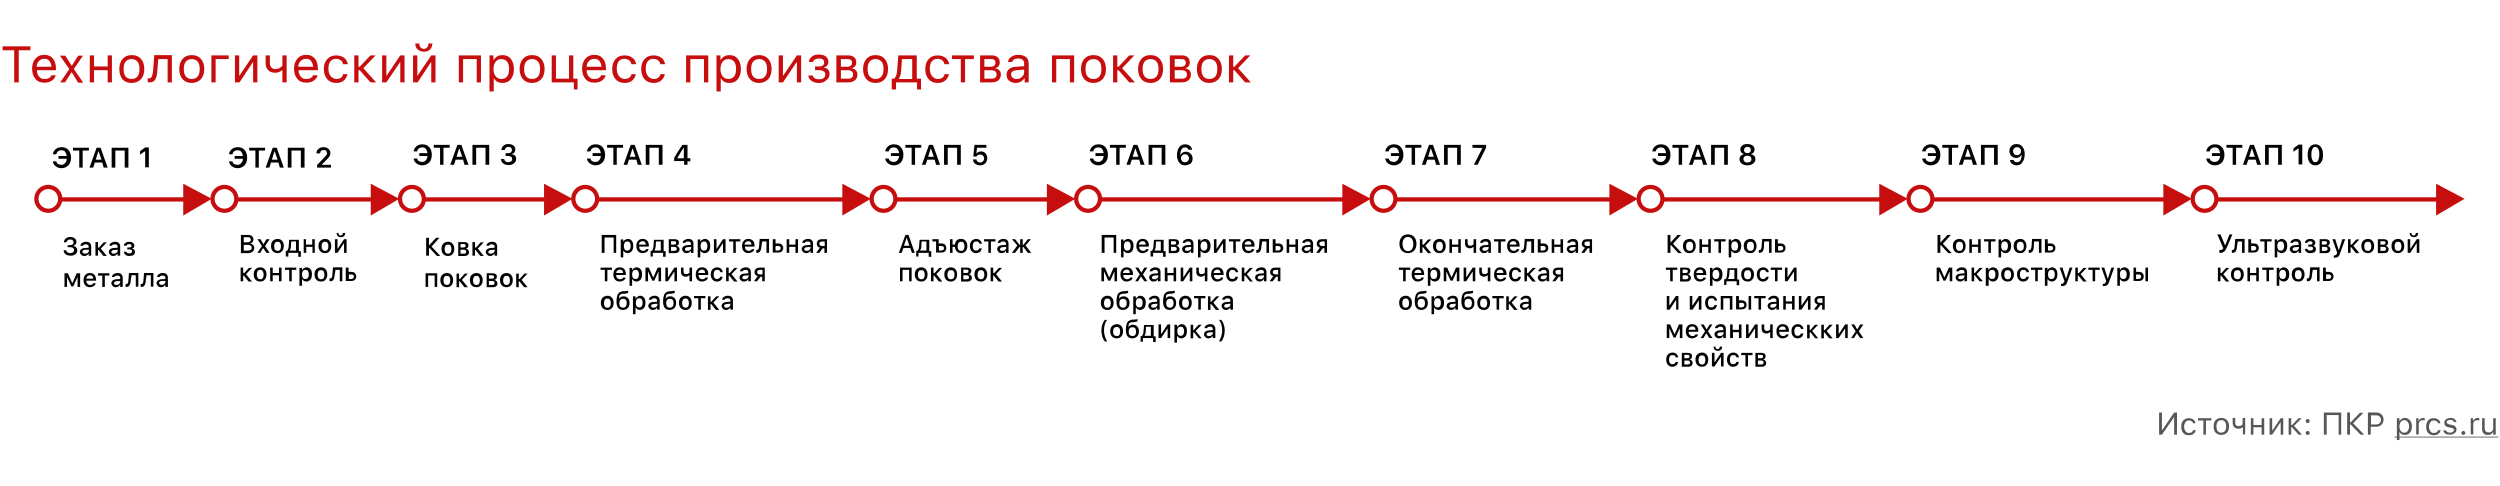 <svg xmlns="http://www.w3.org/2000/svg" id="Layer_1" x="0" y="0" version="1.1" viewBox="0 0 880 171" xml:space="preserve"><style>.st1{fill:#c60e0e}.st2,.st3{stroke:#c60e0e}.st2{stroke-width:1.5;fill:none}.st3{fill:#c60e0e}.st4{fill:#020203}.st5{fill:#575756}</style><path fill="#fff" d="M0 0h880v171H0z"/><path d="M5 29V17.7H.9v-1.4h9.8v1.4H6.6V29H5zM15.6 20.7c-.8 0-1.4.3-1.9.8s-.8 1.2-.8 2h5.2c0-.8-.3-1.5-.7-2-.4-.6-1-.8-1.8-.8zm4 5.8c-.2.8-.7 1.5-1.4 1.9-.7.5-1.6.7-2.6.7-1.3 0-2.4-.4-3.1-1.3-.8-.9-1.2-2.1-1.2-3.6s.4-2.7 1.2-3.6c.8-.9 1.8-1.3 3.1-1.3s2.3.4 3 1.3c.7.8 1.1 2 1.1 3.5v.6H13v.1c0 .9.3 1.7.8 2.2.5.6 1.1.8 1.9.8 1.2 0 2-.4 2.4-1.3h1.5zM25.2 25.4L22.9 29h-1.7l3.2-4.7-3.3-4.7H23l2.2 3.5h.1l2.2-3.5h1.7L26 24.3l3.3 4.8h-1.8l-2.2-3.6h-.1zM31.6 19.5h1.5v3.9h4.8v-3.9h1.5V29h-1.5v-4.3h-4.8V29h-1.5v-9.5zM46.3 27.8c.9 0 1.6-.3 2.1-.9.5-.6.7-1.5.7-2.6s-.2-2-.7-2.6c-.5-.6-1.2-.9-2.1-.9-.9 0-1.6.3-2.1.9-.5.6-.7 1.5-.7 2.6s.2 2 .7 2.6c.5.6 1.2.9 2.1.9zm0 1.4c-1.3 0-2.4-.4-3.2-1.3-.7-.9-1.1-2.1-1.1-3.6s.4-2.7 1.2-3.6c.8-.9 1.8-1.3 3.2-1.3 1.4 0 2.4.4 3.2 1.3.8.9 1.2 2.1 1.2 3.6s-.4 2.7-1.2 3.6c-.8.8-1.9 1.3-3.3 1.3zM55.4 24.8c-.1 1.4-.3 2.4-.7 3.1-.4.8-1.1 1.1-2.1 1.1-.2 0-.4 0-.6-.1v-1.4c.1 0 .3.1.5.1.4 0 .8-.3 1-.8.2-.5.3-1.1.4-2.1l.4-5.3h6.2V29H59v-8.2h-3.3l-.3 4zM67.5 27.8c.9 0 1.6-.3 2.1-.9.5-.6.7-1.5.7-2.6s-.2-2-.7-2.6c-.5-.6-1.2-.9-2.1-.9-.9 0-1.6.3-2.1.9-.5.6-.7 1.5-.7 2.6s.2 2 .7 2.6c.5.6 1.2.9 2.1.9zm0 1.4c-1.3 0-2.4-.4-3.2-1.3-.8-.9-1.2-2.1-1.2-3.6s.4-2.7 1.2-3.6c.8-.9 1.8-1.3 3.2-1.3 1.4 0 2.4.4 3.2 1.3.8.9 1.2 2.1 1.2 3.6s-.4 2.7-1.2 3.6c-.8.8-1.9 1.3-3.2 1.3zM75.9 20.8V29h-1.5v-9.5h6.1v1.3h-4.6zM82.7 29v-9.5h1.5v7.1h.1l4.8-7.1h1.5V29h-1.5v-7.1H89L84.3 29h-1.6zM99.4 29v-4.3h-.1c-.7.6-1.5.9-2.5.9s-1.8-.3-2.4-.9c-.6-.6-.9-1.4-.9-2.5v-2.7H95v2.7c0 .6.2 1.1.5 1.5.3.4.8.6 1.4.6 1.1 0 1.9-.4 2.5-1.2v-3.6h1.5V29h-1.5zM107.7 20.7c-.8 0-1.4.3-1.9.8s-.8 1.2-.8 2h5.2c0-.8-.3-1.5-.7-2-.4-.6-1-.8-1.8-.8zm4.1 5.8c-.2.8-.7 1.5-1.4 1.9-.7.5-1.6.7-2.6.7-1.3 0-2.4-.4-3.1-1.3-.8-.9-1.2-2.1-1.2-3.6s.4-2.7 1.2-3.6c.8-.9 1.8-1.3 3.1-1.3s2.3.4 3 1.3c.7.8 1.1 2 1.1 3.5v.6h-6.8v.1c0 .9.3 1.7.8 2.2.5.6 1.1.8 1.9.8 1.2 0 2-.4 2.4-1.3h1.6zM120.7 22.4c-.1-.5-.4-.9-.8-1.2-.4-.3-1-.5-1.6-.5-.8 0-1.5.3-2 .9-.5.6-.7 1.5-.7 2.6s.3 2 .8 2.6c.5.6 1.2 1 2 1 1.3 0 2.2-.6 2.4-1.7h1.5c-.1.9-.6 1.6-1.2 2.2-.7.6-1.6.9-2.7.9-1.3 0-2.4-.4-3.2-1.3-.8-.9-1.2-2.1-1.2-3.6s.4-2.7 1.2-3.5c.8-.9 1.8-1.3 3.2-1.3 1.1 0 2 .3 2.8.9.7.6 1.1 1.3 1.2 2.2h-1.7zM126.6 23.5l3.8-4h1.8l-4.3 4.5 4.5 5h-2l-3.8-4.3h-.4V29h-1.5v-9.5h1.5v4h.4zM134.5 29v-9.5h1.5v7.1h.1l4.8-7.1h1.5V29h-1.5v-7.1h-.1L136 29h-1.5zM145.4 29v-9.5h1.5v7.1h.1l4.8-7.1h1.5V29h-1.5v-7.1h-.1L147 29h-1.6zm2.2-13.7c0 .5.1.9.4 1.3.3.4.7.6 1.2.6s.9-.2 1.2-.6c.3-.4.4-.8.4-1.3h1.4c0 .8-.3 1.5-.8 2.1-.6.6-1.3.8-2.2.8-.9 0-1.6-.3-2.2-.8-.6-.5-.8-1.2-.8-2.1h1.4zM167.7 20.8H163V29h-1.5v-9.5h7.8V29h-1.5v-8.2zM176.9 19.4c1.2 0 2.2.4 2.9 1.3.7.9 1.1 2.1 1.1 3.6s-.4 2.7-1.1 3.6c-.7.9-1.7 1.3-2.9 1.3-1.4 0-2.4-.5-3-1.6h-.1v4.6h-1.5V19.5h1.4v1.6h.1c.3-.5.7-1 1.3-1.3.5-.3 1.1-.4 1.8-.4zm-.4 8.4c.9 0 1.5-.3 2-.9.5-.6.7-1.5.7-2.6s-.2-2-.7-2.6c-.5-.6-1.2-.9-2-.9-.9 0-1.5.3-2 .9-.5.6-.8 1.5-.8 2.6s.3 1.9.8 2.6c.5.6 1.2.9 2 .9zM187.3 27.8c.9 0 1.6-.3 2.1-.9.5-.6.7-1.5.7-2.6s-.2-2-.7-2.6c-.5-.6-1.2-.9-2.1-.9-.9 0-1.6.3-2.1.9-.5.6-.7 1.5-.7 2.6s.2 2 .7 2.6c.5.6 1.2.9 2.1.9zm0 1.4c-1.3 0-2.4-.4-3.2-1.3-.8-.9-1.2-2.1-1.2-3.6s.4-2.7 1.2-3.6c.8-.9 1.8-1.3 3.2-1.3 1.4 0 2.4.4 3.2 1.3.8.9 1.2 2.1 1.2 3.6s-.4 2.7-1.2 3.6c-.8.8-1.8 1.3-3.2 1.3zM202 31.5V29h-7.8v-9.5h1.5v8.2h4.6v-8.2h1.5v8.2h1.5v3.8H202zM209.2 20.7c-.8 0-1.4.3-1.9.8s-.8 1.2-.8 2h5.2c0-.8-.3-1.5-.7-2-.5-.6-1.1-.8-1.8-.8zm4 5.8c-.2.8-.7 1.5-1.4 1.9-.7.5-1.6.7-2.6.7-1.3 0-2.4-.4-3.1-1.3-.8-.9-1.2-2.1-1.2-3.6s.4-2.7 1.2-3.6c.8-.9 1.8-1.3 3.1-1.3s2.3.4 3 1.3c.7.8 1.1 2 1.1 3.5v.6h-6.8v.1c0 .9.3 1.7.8 2.2.5.6 1.1.8 1.9.8 1.2 0 2-.4 2.4-1.3h1.6zM222.2 22.4c-.1-.5-.4-.9-.8-1.2-.4-.3-1-.5-1.6-.5-.9 0-1.5.3-2 .9-.5.6-.7 1.5-.7 2.6s.3 2 .8 2.6c.5.6 1.2 1 2 1 1.3 0 2.1-.6 2.4-1.7h1.5c-.1.9-.6 1.6-1.2 2.2-.7.6-1.6.9-2.7.9-1.3 0-2.4-.4-3.2-1.3-.8-.9-1.2-2.1-1.2-3.6s.4-2.7 1.2-3.5c.8-.9 1.8-1.3 3.2-1.3 1.1 0 2 .3 2.8.9.7.6 1.1 1.3 1.2 2.2h-1.7zM232.4 22.4c-.1-.5-.4-.9-.8-1.2-.4-.3-1-.5-1.6-.5-.9 0-1.5.3-2 .9-.5.6-.7 1.5-.7 2.6s.3 2 .8 2.6c.5.6 1.2 1 2 1 1.3 0 2.1-.6 2.4-1.7h1.5c-.1.9-.6 1.6-1.2 2.2-.7.6-1.6.9-2.7.9-1.3 0-2.4-.4-3.2-1.3-.8-.9-1.2-2.1-1.2-3.6s.4-2.7 1.2-3.5c.8-.9 1.8-1.3 3.2-1.3 1.1 0 2 .3 2.8.9.7.6 1.1 1.3 1.2 2.2h-1.7zM247.7 20.8H243V29h-1.5v-9.5h7.8V29h-1.5v-8.2zM256.8 19.4c1.2 0 2.2.4 2.9 1.3.7.9 1.1 2.1 1.1 3.6s-.4 2.7-1.1 3.6c-.7.9-1.7 1.3-2.9 1.3-1.4 0-2.4-.5-3-1.6h-.1v4.6h-1.5V19.5h1.4v1.6h.1c.3-.5.7-1 1.3-1.3.6-.3 1.1-.4 1.8-.4zm-.4 8.4c.9 0 1.5-.3 2-.9.5-.6.7-1.5.7-2.6s-.2-2-.7-2.6c-.5-.6-1.2-.9-2-.9-.9 0-1.5.3-2 .9-.5.6-.8 1.5-.8 2.6s.3 1.9.8 2.6c.5.6 1.2.9 2 .9zM267.2 27.8c.9 0 1.6-.3 2.1-.9.5-.6.7-1.5.7-2.6s-.2-2-.7-2.6c-.5-.6-1.2-.9-2.1-.9-.9 0-1.6.3-2.1.9-.5.6-.7 1.5-.7 2.6s.2 2 .7 2.6c.5.6 1.2.9 2.1.9zm0 1.4c-1.3 0-2.4-.4-3.2-1.3-.8-.9-1.2-2.1-1.2-3.6s.4-2.7 1.2-3.6c.8-.9 1.8-1.3 3.2-1.3 1.4 0 2.4.4 3.2 1.3.8.9 1.2 2.1 1.2 3.6s-.4 2.7-1.2 3.6c-.8.8-1.8 1.3-3.2 1.3zM274.1 29v-9.5h1.5v7.1h.1l4.8-7.1h1.5V29h-1.5v-7.1h-.1l-4.8 7.1h-1.5zM288.3 29.2c-1 0-1.9-.2-2.6-.7-.7-.5-1.1-1.1-1.2-1.9h1.6c.1.4.3.7.7 1 .4.2.9.3 1.5.3.7 0 1.2-.1 1.6-.4.4-.3.6-.7.6-1.2 0-1-.7-1.6-2.2-1.6h-1.4v-1.3h1.4c1.2 0 1.8-.5 1.8-1.4 0-.4-.1-.8-.4-1-.3-.3-.8-.4-1.4-.4-.6 0-1 .1-1.4.3-.4.2-.6.5-.7.9h-1.5c.1-.8.5-1.4 1.1-1.9.6-.5 1.5-.7 2.4-.7 1 0 1.9.2 2.5.7.6.5.9 1.1.9 1.8 0 .5-.1.9-.4 1.3-.3.4-.7.6-1.1.7v.1c1.3.3 1.9 1 1.9 2.2 0 .9-.3 1.6-1 2.1-.7.8-1.6 1.1-2.7 1.1zM296 20.8v2.7h2.1c1.2 0 1.8-.5 1.8-1.4 0-.9-.5-1.3-1.5-1.3H296zm0 3.9v3h2.5c1.2 0 1.8-.5 1.8-1.5s-.7-1.5-2.1-1.5H296zm-1.5-5.2h4.1c.9 0 1.6.2 2.1.7.5.4.7 1 .7 1.8 0 .5-.1.9-.4 1.3-.3.4-.7.6-1.1.7v.1c.6.1 1.1.3 1.4.7.4.4.5.9.5 1.5 0 .8-.3 1.5-.9 2-.6.5-1.4.7-2.4.7h-4.1v-9.5zM308.2 27.8c.9 0 1.6-.3 2.1-.9.5-.6.7-1.5.7-2.6s-.2-2-.7-2.6c-.5-.6-1.2-.9-2.1-.9s-1.6.3-2.1.9c-.5.6-.7 1.5-.7 2.6s.2 2 .7 2.6c.6.6 1.3.9 2.1.9zm0 1.4c-1.3 0-2.4-.4-3.2-1.3-.8-.9-1.2-2.1-1.2-3.6s.4-2.7 1.2-3.6c.8-.9 1.8-1.3 3.2-1.3s2.4.4 3.2 1.3c.8.9 1.2 2.1 1.2 3.6s-.4 2.7-1.2 3.6c-.7.8-1.8 1.3-3.2 1.3zM321.1 20.8h-3.6l-.3 4.1c-.1 1.3-.4 2.2-.8 2.8v.1h4.7v-7zm-7.2 10.7v-3.8h.8c.6-.4 1-1.4 1.1-2.9l.4-5.3h6.5v8.2h1.5v3.8h-1.4V29h-7.4v2.5h-1.5zM332.4 22.4c-.1-.5-.4-.9-.8-1.2-.4-.3-1-.5-1.6-.5-.8 0-1.5.3-2 .9-.5.6-.7 1.5-.7 2.6s.3 2 .8 2.6c.5.6 1.2 1 2 1 1.3 0 2.2-.6 2.4-1.7h1.5c-.1.9-.6 1.6-1.2 2.2-.7.6-1.6.9-2.7.9-1.3 0-2.4-.4-3.2-1.3-.8-.9-1.2-2.1-1.2-3.6s.4-2.7 1.2-3.5c.8-.9 1.8-1.3 3.2-1.3 1.1 0 2 .3 2.8.9.7.6 1.1 1.3 1.2 2.2h-1.7zM342.8 20.8h-3.1V29h-1.5v-8.2h-3.1v-1.3h7.7v1.3zM346.5 20.8v2.7h2.1c1.2 0 1.8-.5 1.8-1.4 0-.9-.5-1.3-1.5-1.3h-2.4zm0 3.9v3h2.5c1.2 0 1.8-.5 1.8-1.5s-.7-1.5-2.1-1.5h-2.2zm-1.5-5.2h4.1c.9 0 1.6.2 2.1.7.5.4.7 1 .7 1.8 0 .5-.1.9-.4 1.3-.3.4-.7.6-1.1.7v.1c.6.1 1.1.3 1.4.7.4.4.5.9.5 1.5 0 .8-.3 1.5-.9 2-.6.5-1.4.7-2.4.7h-4v-9.5zM357.8 27.8c.8 0 1.4-.2 1.9-.7.5-.5.8-1 .8-1.7v-.9l-2.5.2c-1.4.1-2.1.6-2.1 1.5 0 .5.2.8.5 1.1.4.4.9.5 1.4.5zm-.3 1.4c-.9 0-1.7-.3-2.3-.8-.6-.5-.9-1.2-.9-2.1 0-.8.3-1.5.9-2 .6-.5 1.5-.8 2.6-.8l2.7-.2v-.9c0-1.2-.7-1.8-2.1-1.8-1.2 0-1.9.4-2.1 1.2h-1.5c.1-.8.5-1.4 1.2-1.8.7-.5 1.5-.7 2.5-.7 1.1 0 2 .3 2.7.8.6.6.9 1.3.9 2.3V29h-1.4v-1.4h-.1c-.8 1-1.7 1.6-3.1 1.6zM376.5 20.8h-4.7V29h-1.5v-9.5h7.8V29h-1.5v-8.2zM384.9 27.8c.9 0 1.6-.3 2.1-.9.5-.6.7-1.5.7-2.6s-.2-2-.7-2.6c-.5-.6-1.2-.9-2.1-.9-.9 0-1.6.3-2.1.9-.5.6-.7 1.5-.7 2.6s.2 2 .7 2.6c.5.6 1.2.9 2.1.9zm0 1.4c-1.3 0-2.4-.4-3.2-1.3-.8-.9-1.2-2.1-1.2-3.6s.4-2.7 1.2-3.6c.8-.9 1.8-1.3 3.2-1.3 1.4 0 2.4.4 3.2 1.3.8.9 1.2 2.1 1.2 3.6s-.4 2.7-1.2 3.6c-.8.8-1.9 1.3-3.2 1.3zM393.7 23.5l3.8-4h1.8L395 24l4.5 5h-2l-3.8-4.3h-.4V29h-1.5v-9.5h1.5v4h.4zM405 27.8c.9 0 1.6-.3 2.1-.9.5-.6.7-1.5.7-2.6s-.2-2-.7-2.6c-.5-.6-1.2-.9-2.1-.9-.9 0-1.6.3-2.1.9-.5.6-.7 1.5-.7 2.6s.2 2 .7 2.6c.5.6 1.2.9 2.1.9zm0 1.4c-1.3 0-2.4-.4-3.2-1.3-.8-.9-1.2-2.1-1.2-3.6s.4-2.7 1.2-3.6c.8-.9 1.8-1.3 3.2-1.3 1.4 0 2.4.4 3.2 1.3.8.9 1.2 2.1 1.2 3.6s-.4 2.7-1.2 3.6c-.8.8-1.8 1.3-3.2 1.3zM413.5 20.8v2.7h2.1c1.2 0 1.8-.5 1.8-1.4 0-.9-.5-1.3-1.5-1.3h-2.4zm0 3.9v3h2.5c1.2 0 1.8-.5 1.8-1.5s-.7-1.5-2.1-1.5h-2.2zm-1.6-5.2h4.1c.9 0 1.6.2 2.1.7.5.4.7 1 .7 1.8 0 .5-.1.9-.4 1.3-.3.4-.7.6-1.1.7v.1c.6.1 1.1.3 1.4.7.4.4.5.9.5 1.5 0 .8-.3 1.5-.9 2-.6.5-1.4.7-2.4.7h-4.1v-9.5zM425.7 27.8c.9 0 1.6-.3 2.1-.9.5-.6.7-1.5.7-2.6s-.2-2-.7-2.6c-.5-.6-1.2-.9-2.1-.9-.9 0-1.6.3-2.1.9-.5.6-.7 1.5-.7 2.6s.2 2 .7 2.6c.5.6 1.2.9 2.1.9zm0 1.4c-1.3 0-2.4-.4-3.2-1.3-.8-.9-1.2-2.1-1.2-3.6s.4-2.7 1.2-3.6c.8-.9 1.8-1.3 3.2-1.3 1.4 0 2.4.4 3.2 1.3.8.9 1.2 2.1 1.2 3.6s-.4 2.7-1.2 3.6c-.8.8-1.9 1.3-3.2 1.3zM434.5 23.5l3.8-4h1.8l-4.3 4.5 4.5 5h-2l-3.8-4.3h-.4V29h-1.5v-9.5h1.5v4h.4z" class="st1"/><path d="M21 70.2h48" class="st2"/><circle cx="17" cy="70" r="4.2" class="st2"/><path d="M65 75v-9.5l8.5 4.5-8.5 5z" class="st3"/><path d="M83 70.2h52" class="st2"/><circle cx="79" cy="70" r="4.2" class="st2"/><path d="M131 75v-9.5l8.5 4.5-8.5 5z" class="st3"/><path d="M149 70.2h47" class="st2"/><circle cx="145" cy="70" r="4.2" class="st2"/><path d="M192 75v-9.5l8.5 4.5-8.5 5z" class="st3"/><path d="M210 70.2h91" class="st2"/><circle cx="206" cy="70" r="4.2" class="st2"/><path d="M297 75v-9.5l8.5 4.5-8.5 5z" class="st3"/><path d="M315 70.2h58" class="st2"/><circle cx="311" cy="70" r="4.2" class="st2"/><path d="M369 75v-9.5l8.5 4.5-8.5 5z" class="st3"/><path d="M387 70.2h86" class="st2"/><circle cx="383" cy="70" r="4.2" class="st2"/><path d="M473 75v-9.5l8.5 4.5-8.5 5z" class="st3"/><path d="M491 70.2h76" class="st2"/><circle cx="487" cy="70" r="4.2" class="st2"/><path d="M567 75v-9.5l8.5 4.5-8.5 5z" class="st3"/><path d="M585 70.2h77" class="st2"/><circle cx="581" cy="70" r="4.2" class="st2"/><path d="M662 75v-9.5l8.5 4.5-8.5 5z" class="st3"/><path d="M680 70.2h82" class="st2"/><circle cx="676" cy="70" r="4.2" class="st2"/><path d="M762 75v-9.5l8.5 4.5-8.5 5z" class="st3"/><path d="M780 70.2h78" class="st2"/><circle cx="776" cy="70" r="4.2" class="st2"/><path d="M858 75v-9.5l8.5 4.5-8.5 5z" class="st3"/><path d="M21.7 59.2c-.8 0-1.5-.2-2.1-.7-.6-.4-.9-1-1-1.7h1.2c.1.4.3.7.6.9.3.2.7.3 1.2.3.6 0 1-.2 1.3-.6.4-.4.6-.9.6-1.5h-2.9v-1h2.9c-.1-.6-.3-1.1-.6-1.5-.3-.4-.8-.5-1.3-.5s-.9.1-1.2.4c-.3.2-.5.6-.6 1h-1.2c.1-.7.4-1.3 1-1.8s1.3-.7 2.1-.7c1 0 1.8.3 2.4 1 .6.7.9 1.6.9 2.7s-.3 2-.9 2.7c-.7.6-1.4 1-2.4 1zM27.9 59v-6h-2.2v-1h5.6v1h-2.2v6h-1.2zM36 57.2h-2.6l-.6 1.8h-1.3l2.5-7h1.4l2.5 7h-1.4l-.5-1.8zm-2.3-1h2l-1-2.9h-.1l-.9 2.9zM43.9 59v-6h-3.3v6h-1.3v-7h5.9v7h-1.3zM51.1 53.2l-1.8 1.2v-1.2l1.8-1.3h1.3v7h-1.3v-5.7zM83.7 59.2c-.8 0-1.5-.2-2.1-.7-.6-.4-.9-1-1-1.7h1.2c.1.4.3.7.6.9.3.2.7.3 1.2.3.6 0 1-.2 1.3-.6.4-.4.6-.9.6-1.5h-2.9v-1h2.9c-.1-.6-.3-1.1-.6-1.5-.3-.4-.8-.5-1.3-.5s-.9.1-1.2.4c-.3.2-.5.6-.6 1h-1.2c.1-.7.4-1.3 1-1.8s1.3-.7 2.1-.7c1 0 1.8.3 2.4 1 .6.7.9 1.6.9 2.7s-.3 2-.9 2.7c-.7.6-1.4 1-2.4 1zM89.9 59v-6h-2.2v-1h5.6v1h-2.2v6h-1.2zM98 57.2h-2.6l-.6 1.8h-1.3l2.5-7h1.4l2.5 7h-1.4l-.5-1.8zm-2.3-1h2l-1-2.9h-.1l-.9 2.9zM105.9 59v-6h-3.3v6h-1.3v-7h5.9v7h-1.3zM111.4 54c0-.7.2-1.2.7-1.6.5-.4 1-.6 1.8-.6.7 0 1.3.2 1.7.6.5.4.7.9.7 1.5 0 .4-.1.8-.3 1.1-.2.4-.6.8-1.2 1.4l-1.5 1.5v.1h3.2v1h-4.9v-.9l2.3-2.4c.5-.5.8-.9 1-1.1.2-.2.2-.5.2-.7 0-.3-.1-.6-.3-.8-.2-.2-.5-.3-.9-.3s-.7.1-.9.3c-.2.2-.3.5-.3.9h-1.3zM148.7 58.2c-.8 0-1.5-.2-2.1-.7-.6-.4-.9-1-1-1.7h1.2c.1.4.3.7.6.9.3.2.7.3 1.2.3.6 0 1-.2 1.3-.6.4-.4.5-.9.6-1.5h-2.9v-1h2.9c-.1-.6-.3-1.1-.6-1.5-.3-.4-.8-.5-1.3-.5s-.9.1-1.2.4c-.3.2-.5.6-.6 1h-1.2c.1-.7.4-1.3 1-1.8s1.3-.7 2.1-.7c1 0 1.8.3 2.4 1 .6.7.9 1.6.9 2.7s-.3 2-.9 2.7c-.7.6-1.4 1-2.4 1zM154.9 58v-6h-2.2v-1h5.6v1h-2.2v6h-1.2zM163 56.2h-2.6l-.6 1.8h-1.3l2.5-7h1.4l2.5 7h-1.4l-.5-1.8zm-2.3-1h2l-1-2.9h-.1l-.9 2.9zM170.9 58v-6h-3.3v6h-1.3v-7h5.9v7h-1.3zM178.1 53.9h.9c.4 0 .6-.1.9-.3.2-.2.3-.5.3-.8 0-.3-.1-.6-.3-.8-.2-.2-.5-.3-.9-.3s-.7.1-.9.3c-.2.2-.4.5-.4.8h-1.2c0-.6.3-1.2.7-1.5.4-.4 1-.6 1.8-.6.7 0 1.3.2 1.7.5.5.4.7.8.7 1.3 0 .4-.1.8-.3 1.1-.2.3-.5.5-.9.6v.1c.5.1.9.2 1.1.5.3.3.4.7.4 1.2 0 .6-.3 1.1-.8 1.5-.5.4-1.1.6-1.9.6-.8 0-1.4-.2-1.9-.6-.5-.4-.7-.9-.8-1.5h1.2c0 .3.2.6.4.8.3.2.6.3 1 .3s.7-.1 1-.3c.3-.2.4-.5.4-.8 0-.3-.1-.6-.4-.8-.3-.2-.6-.3-1-.3h-.9v-1zM209.7 58.2c-.8 0-1.5-.2-2.1-.7-.6-.4-.9-1-1-1.7h1.2c.1.4.3.7.6.9.3.2.7.3 1.2.3.6 0 1-.2 1.3-.6.4-.4.5-.9.6-1.5h-2.9v-1h2.9c-.1-.6-.3-1.1-.6-1.5-.3-.4-.8-.5-1.3-.5s-.9.1-1.2.4c-.3.2-.5.6-.6 1h-1.2c.1-.7.4-1.3 1-1.8s1.3-.7 2.1-.7c1 0 1.8.3 2.4 1 .6.7.9 1.6.9 2.7s-.3 2-.9 2.7c-.7.6-1.4 1-2.4 1zM215.9 58v-6h-2.2v-1h5.6v1h-2.2v6h-1.2zM224 56.2h-2.6l-.6 1.8h-1.3l2.5-7h1.4l2.5 7h-1.4l-.5-1.8zm-2.3-1h2l-1-2.9h-.1l-.9 2.9zM231.9 58v-6h-3.3v6h-1.3v-7h5.9v7h-1.3zM240.7 56.7h-3.4v-1.1c.6-1.1 1.5-2.6 2.9-4.6h1.8v4.7h1v1.1h-1V58h-1.2v-1.3zm-2.3-1h2.3V52h-.1c-.7 1.1-1.4 2.3-2.2 3.7zM314.7 58.2c-.8 0-1.5-.2-2.1-.7-.6-.4-.9-1-1-1.7h1.2c.1.4.3.7.6.9.3.2.7.3 1.2.3s1-.2 1.3-.6c.4-.4.5-.9.6-1.5h-2.9v-1h2.9c-.1-.6-.3-1.1-.6-1.5-.3-.4-.8-.5-1.3-.5s-.9.1-1.2.4c-.3.2-.5.6-.6 1h-1.2c.1-.7.4-1.3 1-1.8s1.3-.7 2.1-.7c1 0 1.8.3 2.4 1 .6.7.9 1.6.9 2.7s-.3 2-.9 2.7c-.7.6-1.4 1-2.4 1zM320.9 58v-6h-2.2v-1h5.6v1h-2.2v6h-1.2zM329 56.2h-2.6l-.6 1.8h-1.3l2.5-7h1.4l2.5 7h-1.4l-.5-1.8zm-2.3-1h2l-1-2.9h-.1l-.9 2.9zM336.9 58v-6h-3.3v6h-1.3v-7h5.9v7h-1.3zM345 58.2c-.7 0-1.3-.2-1.8-.6-.5-.4-.7-.9-.7-1.5h1.2c0 .3.2.6.4.8.3.2.6.3.9.3.4 0 .7-.1 1-.4.3-.3.4-.6.4-1s-.1-.8-.4-1c-.3-.3-.6-.4-1-.4-.6 0-1 .2-1.3.7h-1.1l.4-4.1h4.2v1h-3.3l-.2 2h.1c.3-.4.8-.7 1.5-.7s1.2.2 1.6.7c.4.4.6 1 .6 1.7s-.2 1.3-.7 1.8c-.4.4-1 .7-1.8.7zM386.7 58.2c-.8 0-1.5-.2-2.1-.7-.6-.4-.9-1-1-1.7h1.2c.1.4.3.7.6.9.3.2.7.3 1.2.3s1-.2 1.3-.6c.4-.4.5-.9.6-1.5h-2.9v-1h2.9c-.1-.6-.3-1.1-.6-1.5-.3-.4-.8-.5-1.3-.5s-.9.1-1.2.4c-.3.2-.5.6-.6 1h-1.2c.1-.7.4-1.3 1-1.8s1.3-.7 2.1-.7c1 0 1.8.3 2.4 1 .6.7.9 1.6.9 2.7s-.3 2-.9 2.7c-.7.6-1.4 1-2.4 1zM392.9 58v-6h-2.2v-1h5.6v1h-2.2v6h-1.2zM401 56.2h-2.6l-.6 1.8h-1.3l2.5-7h1.4l2.5 7h-1.4l-.5-1.8zm-2.3-1h2l-1-2.9h-.1l-.9 2.9zM408.9 58v-6h-3.3v6h-1.3v-7h5.9v7h-1.3zM417.1 58.2c-1.1 0-1.8-.5-2.3-1.4-.3-.6-.5-1.3-.5-2.2 0-1.2.3-2.1.8-2.8.5-.7 1.2-1 2.1-1 .6 0 1.2.2 1.6.5.5.3.7.8.8 1.4h-1.3c-.1-.3-.2-.5-.4-.6-.2-.2-.5-.2-.8-.2-.5 0-.9.2-1.2.7-.3.5-.4 1.1-.4 1.9h.1c.3-.7 1-1.1 1.8-1.1.7 0 1.2.2 1.7.7.4.4.7 1 .7 1.7s-.2 1.3-.7 1.8c-.6.3-1.2.6-2 .6zm0-1.1c.4 0 .7-.1 1-.4.3-.3.4-.6.4-1s-.1-.7-.4-1c-.3-.3-.6-.4-1-.4s-.7.1-1 .4c-.3.3-.4.6-.4 1s.1.7.4 1c.3.3.6.4 1 .4zM490.7 58.2c-.8 0-1.5-.2-2.1-.7-.6-.4-.9-1-1-1.7h1.2c.1.4.3.7.6.9.3.2.7.3 1.2.3s1-.2 1.3-.6c.4-.4.5-.9.6-1.5h-2.9v-1h2.9c-.1-.6-.3-1.1-.6-1.5-.3-.4-.8-.5-1.3-.5s-.9.1-1.2.4c-.3.2-.5.6-.6 1h-1.2c.1-.7.4-1.3 1-1.8s1.3-.7 2.1-.7c1 0 1.8.3 2.4 1 .6.7.9 1.6.9 2.7s-.3 2-.9 2.7c-.7.6-1.4 1-2.4 1zM496.9 58v-6h-2.2v-1h5.6v1h-2.2v6h-1.2zM505 56.2h-2.6l-.6 1.8h-1.3l2.5-7h1.4l2.5 7h-1.4l-.5-1.8zm-2.3-1h2l-1-2.9h-.1l-.9 2.9zM512.9 58v-6h-3.3v6h-1.3v-7h5.9v7h-1.3zM521.8 52.1l-3.5-.1v-1h4.8v1l-3 6h-1.3l3-5.9zM679.7 58.2c-.8 0-1.5-.2-2.1-.7-.6-.4-.9-1-1-1.7h1.2c.1.4.3.7.6.9.3.2.7.3 1.2.3s1-.2 1.3-.6c.4-.4.5-.9.6-1.5h-2.9v-1h2.9c-.1-.6-.3-1.1-.6-1.5-.3-.4-.8-.5-1.3-.5s-.9.1-1.2.4c-.3.2-.5.6-.6 1h-1.2c.1-.7.4-1.3 1-1.8s1.3-.7 2.1-.7c1 0 1.8.3 2.4 1 .6.7.9 1.6.9 2.7s-.3 2-.9 2.7c-.7.6-1.4 1-2.4 1zM685.9 58v-6h-2.2v-1h5.6v1h-2.2v6h-1.2zM694 56.2h-2.6l-.6 1.8h-1.3l2.5-7h1.4l2.5 7h-1.4l-.5-1.8zm-2.3-1h2l-1-2.9h-.1l-.9 2.9zM701.9 58v-6h-3.3v6h-1.3v-7h5.9v7h-1.3zM709.9 58.2c-.6 0-1.2-.2-1.6-.5-.5-.3-.7-.8-.8-1.4h1.3c.1.3.2.5.4.6.2.2.5.2.8.2.5 0 .9-.2 1.2-.7.3-.5.4-1.1.4-1.9h-.1c-.3.7-1 1.1-1.8 1.1-.7 0-1.2-.2-1.7-.7-.4-.4-.7-1-.7-1.7s.2-1.3.7-1.8c.5-.5 1.1-.7 1.9-.7 1.1 0 1.8.5 2.3 1.4.3.6.5 1.3.5 2.2 0 1.2-.3 2.1-.8 2.8-.4.7-1.1 1.1-2 1.1zm.1-3.6c.4 0 .7-.1 1-.4.3-.3.4-.6.4-1s-.1-.7-.4-1c-.3-.3-.6-.4-1-.4s-.7.1-1 .4c-.3.3-.4.6-.4 1s.1.7.4 1c.2.3.5.4 1 .4zM584.7 58.2c-.8 0-1.5-.2-2.1-.7-.6-.4-.9-1-1-1.7h1.2c.1.4.3.7.6.9.3.2.7.3 1.2.3s1-.2 1.3-.6c.4-.4.5-.9.6-1.5h-2.9v-1h2.9c-.1-.6-.3-1.1-.6-1.5-.3-.4-.8-.5-1.3-.5s-.9.1-1.2.4c-.3.2-.5.6-.6 1h-1.2c.1-.7.4-1.3 1-1.8s1.3-.7 2.1-.7c1 0 1.8.3 2.4 1 .6.7.9 1.6.9 2.7s-.3 2-.9 2.7c-.7.6-1.4 1-2.4 1zM590.9 58v-6h-2.2v-1h5.6v1h-2.2v6h-1.2zM599 56.2h-2.6l-.6 1.8h-1.3l2.5-7h1.4l2.5 7h-1.4l-.5-1.8zm-2.3-1h2l-1-2.9h-.1l-.9 2.9zM606.9 58v-6h-3.3v6h-1.3v-7h5.9v7h-1.3zM615.1 58.2c-.8 0-1.5-.2-2-.6-.5-.4-.8-.9-.8-1.5 0-.4.1-.8.4-1.2.3-.3.6-.5 1.1-.6v-.1c-.4-.1-.7-.3-.9-.6-.2-.3-.3-.6-.3-1 0-.6.2-1 .7-1.4.5-.4 1-.5 1.8-.5s1.3.2 1.8.5c.5.4.7.8.7 1.4 0 .4-.1.7-.3 1-.2.3-.5.5-.9.6v.1c.5.1.8.3 1.1.6.3.3.4.7.4 1.2 0 .6-.3 1.1-.8 1.5-.6.4-1.2.6-2 .6zm0-1c.4 0 .8-.1 1-.3.3-.2.4-.5.4-.9s-.1-.6-.4-.9c-.3-.2-.6-.3-1-.3s-.8.1-1 .3c-.3.2-.4.5-.4.9s.1.6.4.9c.2.2.6.3 1 .3zm0-3.3c.4 0 .6-.1.9-.3.2-.2.3-.4.3-.8 0-.3-.1-.6-.3-.8-.2-.2-.5-.3-.9-.3s-.7.1-.9.3c-.2.2-.3.5-.3.8 0 .3.1.6.3.8.2.2.5.3.9.3zM779.7 58.2c-.8 0-1.5-.2-2.1-.7-.6-.4-.9-1-1-1.7h1.2c.1.4.3.7.6.9.3.2.7.3 1.2.3s1-.2 1.3-.6c.4-.4.5-.9.6-1.5h-2.9v-1h2.9c-.1-.6-.3-1.1-.6-1.5-.3-.4-.8-.5-1.3-.5s-.9.1-1.2.4c-.3.2-.5.6-.6 1h-1.2c.1-.7.4-1.3 1-1.8s1.3-.7 2.1-.7c1 0 1.8.3 2.4 1 .6.7.9 1.6.9 2.7s-.3 2-.9 2.7c-.7.6-1.4 1-2.4 1zM785.9 58v-6h-2.2v-1h5.6v1h-2.2v6h-1.2zM794 56.2h-2.6l-.6 1.8h-1.3l2.5-7h1.4l2.5 7h-1.4l-.5-1.8zm-2.3-1h2l-1-2.9h-.1l-.9 2.9zM801.9 58v-6h-3.3v6h-1.3v-7h5.9v7h-1.3zM809.1 52.2l-1.8 1.2v-1.2l1.8-1.3h1.3v7h-1.3v-5.7zM815 58.2c-.8 0-1.5-.3-2-1s-.7-1.6-.7-2.7c0-1.2.2-2.1.7-2.7.5-.6 1.1-1 2-1 .8 0 1.5.3 2 1s.7 1.6.7 2.7c0 1.2-.2 2.1-.7 2.7-.5.7-1.2 1-2 1zm0-1.1c.4 0 .8-.2 1-.7.2-.5.4-1.1.4-2 0-.9-.1-1.5-.4-2-.2-.4-.6-.7-1-.7s-.8.2-1 .7c-.3.5-.4 1.1-.4 2 0 .9.1 1.5.4 2 .2.5.5.7 1 .7z" class="st4"/><path d="M765.3 146.8L761 153h-1v-7.8h1v6.2h.1l4.2-6.2h1v7.8h-1v-6.2zM772 149c-.1-.3-.2-.5-.5-.7-.3-.2-.6-.3-1-.3-.5 0-.9.2-1.2.6-.3.4-.5.9-.5 1.6 0 .7.2 1.2.5 1.6.3.4.7.6 1.2.6.8 0 1.3-.3 1.5-1h.9c-.1.5-.3 1-.8 1.3-.4.4-1 .5-1.7.5-.8 0-1.5-.3-1.9-.8-.5-.5-.7-1.3-.7-2.2 0-.9.2-1.6.7-2.2.5-.5 1.1-.8 1.9-.8.7 0 1.2.2 1.7.5.4.3.7.8.7 1.3h-.8zM778.4 148h-1.9v5h-.9v-5h-1.9v-.8h4.7v.8zM781.9 152.3c.5 0 1-.2 1.3-.6.3-.4.4-.9.4-1.6 0-.7-.1-1.2-.4-1.6-.3-.4-.7-.6-1.3-.6-.5 0-1 .2-1.3.6-.3.4-.4.9-.4 1.6 0 .7.1 1.2.4 1.6.3.4.7.6 1.3.6zm0 .8c-.8 0-1.5-.3-2-.8s-.7-1.3-.7-2.2c0-.9.2-1.7.7-2.2.5-.5 1.1-.8 2-.8.8 0 1.5.3 2 .8s.7 1.3.7 2.2c0 .9-.2 1.7-.7 2.2-.5.5-1.2.8-2 .8zM789.5 153v-2.6h-.1c-.4.4-.9.5-1.5.5s-1.1-.2-1.5-.6c-.3-.4-.5-.9-.5-1.5v-1.7h.9v1.7c0 .4.1.7.3.9.2.2.5.3.8.3.7 0 1.2-.2 1.5-.7v-2.2h.9v5.8h-.8zM792.3 147.2h.9v2.4h2.9v-2.4h.9v5.8h-.9v-2.6h-2.9v2.6h-.9v-5.8zM798.9 153v-5.8h.9v4.3h.1l2.9-4.3h.9v5.8h-.9v-4.3h-.1l-2.9 4.3h-.9zM806.8 149.6l2.3-2.4h1.1l-2.7 2.7 2.8 3.1h-1.2l-2.3-2.6h-.3v2.6h-.9v-5.8h.9v2.4h.3zM812.3 153.1c-.2 0-.4-.1-.5-.2-.1-.1-.2-.3-.2-.5s.1-.4.2-.5c.1-.1.3-.2.5-.2s.4.1.5.2c.1.1.2.3.2.5s-.1.4-.2.5c-.1.1-.3.2-.5.2zm0-4.2c-.2 0-.4-.1-.5-.2-.1-.1-.2-.3-.2-.5s.1-.4.2-.5c.1-.1.3-.2.5-.2s.4.1.5.2c.1.1.2.3.2.5s-.1.4-.2.5c-.1.2-.3.2-.5.2zM823.2 153v-6.9H819v6.9h-1v-7.8h6.1v7.8h-.9zM827.4 148.7l3.3-3.4h1.2l-3.6 3.7 3.9 4h-1.3l-3.5-3.6h-.2v3.6h-1v-7.8h1v3.4h.2zM836.5 145.2c.7 0 1.3.2 1.8.7.5.5.7 1.1.7 1.8s-.2 1.3-.7 1.8c-.5.5-1.1.7-1.8.7h-2v2.8h-1v-7.8h3zm-1.9 4.2h1.7c.6 0 1-.1 1.3-.4.3-.3.5-.7.5-1.2s-.2-.9-.5-1.2c-.3-.3-.7-.4-1.3-.4h-1.7v3.2zM846.5 147.1c.7 0 1.3.3 1.8.8.4.5.7 1.3.7 2.2 0 .9-.2 1.6-.7 2.2-.4.5-1 .8-1.8.8-.9 0-1.5-.3-1.8-1h-.1v2.8h-.9v-7.7h.9v1h.1c.2-.3.4-.6.8-.8.2-.2.6-.3 1-.3zm-.2 5.2c.5 0 .9-.2 1.2-.6.3-.4.5-.9.5-1.6s-.2-1.2-.5-1.6c-.3-.4-.7-.6-1.2-.6s-.9.2-1.2.6c-.3.4-.5.9-.5 1.6 0 .7.2 1.2.5 1.6.2.4.6.6 1.2.6zM850.4 147.2h.9v.9h.1c.1-.3.3-.5.6-.7.3-.2.6-.3 1-.3h.5v.9c-.1 0-.3-.1-.6-.1-.4 0-.8.1-1.1.4-.3.3-.4.6-.4 1v3.6h-.9v-5.7zM858.2 149c-.1-.3-.2-.5-.5-.7-.3-.2-.6-.3-1-.3-.5 0-.9.2-1.2.6-.3.4-.5.9-.5 1.6 0 .7.2 1.2.5 1.6.3.4.7.6 1.2.6.8 0 1.3-.3 1.5-1h.9c-.1.5-.3 1-.8 1.3-.4.4-1 .5-1.7.5-.8 0-1.5-.3-1.9-.8-.5-.5-.7-1.3-.7-2.2 0-.9.2-1.6.7-2.2s1.1-.8 1.9-.8c.7 0 1.2.2 1.7.5.4.3.7.8.7 1.3h-.8zM860.4 148.8c0-.5.2-.9.6-1.2.4-.3.9-.5 1.5-.5s1.1.1 1.5.4c.4.3.6.7.7 1.1h-.9c-.1-.2-.2-.4-.4-.6-.2-.1-.5-.2-.9-.2-.3 0-.6.1-.9.2-.2.2-.4.4-.4.6 0 .4.3.6 1 .8l.9.2c.6.1 1 .3 1.2.6.3.3.4.6.4 1 0 .5-.2.9-.7 1.3-.4.3-1 .5-1.7.5-.6 0-1.2-.1-1.6-.4-.4-.3-.6-.7-.7-1.1h1c.2.5.6.8 1.4.8.4 0 .7-.1 1-.3.3-.2.4-.4.4-.6 0-.4-.3-.7-.9-.8l-1-.2c-.5-.1-.9-.3-1.2-.6-.2-.3-.3-.6-.3-1zM867.1 153.1c-.2 0-.4-.1-.5-.2-.1-.1-.2-.3-.2-.5s.1-.4.2-.5c.1-.1.3-.2.5-.2s.4.1.5.2c.1.1.2.3.2.5s-.1.4-.2.5c-.2.1-.3.2-.5.2zM869.6 147.2h.9v.9h.1c.1-.3.3-.5.6-.7.3-.2.6-.3 1-.3h.5v.9c-.1 0-.3-.1-.6-.1-.4 0-.8.1-1.1.4-.3.3-.4.6-.4 1v3.6h-.9v-5.7zM878.5 153h-.9v-.9h-.1c-.3.7-.9 1-1.8 1-.6 0-1.2-.2-1.5-.6-.4-.4-.5-.9-.5-1.6v-3.7h.9v3.5c0 1 .5 1.5 1.4 1.5.5 0 .9-.1 1.2-.4.3-.3.4-.7.4-1.2v-3.4h.9v5.8z" class="st5"/><path d="M842.8 153.7h36.6v.3h-36.6v-.3z" class="st5"/><path d="M23.9 86.3h.8c.4 0 .6-.1.9-.3.2-.2.3-.4.3-.7 0-.3-.1-.5-.3-.7-.2-.2-.5-.3-.9-.3s-.7.1-.9.3c-.2.2-.4.4-.4.7h-.9c0-.6.2-1 .7-1.4.4-.3.9-.5 1.6-.5.6 0 1.1.2 1.5.5.4.3.6.7.6 1.2 0 .4-.1.7-.3.9-.2.3-.5.4-.8.5v.1c.4 0 .8.2 1 .5.3.3.4.6.4 1.1 0 .5-.2 1-.7 1.3-.5.4-1 .5-1.7.5s-1.3-.2-1.7-.5c-.4-.3-.7-.8-.7-1.4h.9c0 .3.2.5.4.7.3.2.6.3 1 .3s.7-.1 1-.3c.2-.2.4-.4.4-.8 0-.3-.1-.6-.4-.7-.2-.2-.6-.3-1-.3h-.9v-.7zM30 89.3c.4 0 .7-.1.9-.3.2-.2.4-.4.4-.7v-.4H30c-.6 0-1 .3-1 .7 0 .2.1.4.3.5.2.1.4.2.7.2zm-.3.8c-.5 0-.8-.1-1.1-.4-.3-.3-.5-.6-.5-1s.2-.8.5-1c.3-.2.7-.4 1.3-.4l1.3-.1v-.4c0-.5-.3-.8-1-.8-.6 0-.9.2-1 .5h-.9c0-.4.2-.7.6-1 .4-.2.8-.4 1.3-.4.6 0 1.1.1 1.4.4.3.3.5.7.5 1.2V90h-.9v-.7h-.1c-.2.5-.7.8-1.4.8zM34.8 87.2l1.7-1.9h1.1l-2.1 2.2 2.1 2.6h-1.2L34.7 88h-.2v2h-.9v-4.8h.9v1.9h.3zM40.1 89.3c.4 0 .7-.1.9-.3.2-.2.4-.4.4-.7v-.4l-1.2.1c-.6 0-1 .3-1 .7 0 .2.1.4.3.5.2 0 .4.1.6.1zm-.2.8c-.5 0-.8-.1-1.1-.4-.3-.3-.5-.6-.5-1s.2-.8.5-1c.3-.2.7-.4 1.3-.4l1.3-.1v-.4c0-.5-.3-.8-1-.8-.6 0-.9.2-1 .5h-.9c0-.4.2-.7.6-1 .4-.2.8-.4 1.3-.4.6 0 1.1.1 1.4.4.3.3.5.7.5 1.2V90h-.9v-.7h-.1c-.3.5-.7.8-1.4.8zM45.5 90.1c-.5 0-1-.1-1.3-.4-.4-.3-.6-.6-.6-1.1h.9c.1.4.4.6 1 .6.3 0 .6-.1.7-.2.2-.1.3-.3.3-.5 0-.5-.3-.7-1-.7h-.7v-.7h.7c.6 0 .8-.2.8-.6 0-.2-.1-.3-.2-.4-.1-.1-.4-.2-.6-.2-.3 0-.5.1-.7.2-.2.1-.3.3-.3.4h-.9c0-.4.2-.8.6-1 .3-.3.8-.4 1.3-.4.6 0 1 .1 1.3.4.3.2.5.6.5 1 0 .2-.1.4-.2.6-.1.2-.3.3-.5.4v.1c.6.1.9.5.9 1.1 0 .5-.2.8-.5 1.1-.4.2-.9.3-1.5.3zM22.7 101v-4.8h1.2l1.5 3.4h.1l1.5-3.4h1.2v4.8h-.9v-3.3h-.1l-1.4 3.1h-.7l-1.4-3.1h-.1v3.3h-.9zM31.7 96.9c-.3 0-.6.1-.9.3-.2.2-.4.5-.4.9h2.4c0-.4-.1-.7-.3-.9-.2-.2-.5-.3-.8-.3zm2 2.8c-.1.4-.3.8-.7 1-.4.2-.8.4-1.4.4-.7 0-1.2-.2-1.6-.7-.4-.4-.6-1-.6-1.8s.2-1.4.6-1.8c.4-.5.9-.7 1.6-.7.7 0 1.2.2 1.6.6.4.4.6 1 .6 1.8v.3h-3.4v.1c0 .4.1.8.4 1 .2.2.5.4.9.4.6 0 1-.2 1.1-.6h.9zM38.4 97h-1.5v4H36v-4h-1.5v-.8h4v.8zM41 100.3c.4 0 .7-.1.9-.3.2-.2.4-.4.4-.7v-.4l-1.2.1c-.6 0-1 .3-1 .7 0 .2.1.4.3.5.1 0 .3.1.6.1zm-.2.8c-.5 0-.8-.1-1.1-.4-.3-.3-.5-.6-.5-1s.2-.8.5-1c.3-.2.7-.4 1.3-.4l1.3-.1v-.4c0-.5-.3-.8-1-.8-.6 0-.9.2-1 .5h-.9c0-.4.2-.7.6-1 .4-.2.8-.4 1.3-.4.6 0 1.1.1 1.4.4.3.3.5.7.5 1.2v3.3h-.9v-.7h-.1c-.3.5-.8.8-1.4.8zM46 98.8c0 .7-.2 1.3-.4 1.6-.2.4-.6.6-1.1.6-.1 0-.2 0-.3-.1v-.9h.3c.2 0 .4-.1.5-.4.1-.2.2-.6.2-1l.2-2.5h3.3v4.8h-.9v-4h-1.5l-.3 1.9zM51.3 98.8c0 .7-.2 1.3-.4 1.6-.2.4-.6.6-1.1.6-.1 0-.2 0-.3-.1v-.9h.3c.2 0 .4-.1.5-.4.1-.2.2-.6.2-1l.2-2.5H54v4.8h-.9v-4h-1.5l-.3 1.9zM56.9 100.3c.4 0 .7-.1.9-.3.2-.2.4-.4.4-.7v-.4H57c-.6 0-1 .3-1 .7 0 .2.1.4.3.5.1.1.3.2.6.2zm-.2.8c-.5 0-.8-.1-1.1-.4-.3-.3-.5-.6-.5-1s.2-.8.5-1c.3-.2.7-.4 1.3-.4l1.3-.1v-.4c0-.5-.3-.8-1-.8-.6 0-.9.2-1 .5h-.9c0-.4.2-.7.6-1 .4-.2.8-.4 1.3-.4.6 0 1.1.1 1.4.4.3.3.5.7.5 1.2v3.3h-.9v-.7h-.1c-.3.5-.8.8-1.4.8zM84.8 89v-6.3h2.5c.6 0 1.1.1 1.4.4.3.3.5.7.5 1.2 0 .3-.1.6-.3.9-.2.3-.5.4-.8.5v.1c.4 0 .8.2 1 .5.3.3.4.6.4 1 0 .6-.2 1-.6 1.3-.4.3-.9.5-1.6.5h-2.5zm1-3.7H87c.9 0 1.3-.3 1.3-.9 0-.3-.1-.5-.3-.7-.2-.2-.5-.2-.9-.2h-1.3v1.8zm1.4 2.9c.9 0 1.4-.3 1.4-1s-.5-1-1.4-1h-1.4v2h1.4zM92.6 87.3l-1 1.7h-1l1.6-2.4-1.6-2.4h1.1l1 1.7h.1l1-1.7h1.1l-1.6 2.4 1.6 2.4h-1.1l-1.2-1.7zM97.7 88.3c.4 0 .7-.1.9-.4.2-.3.3-.7.3-1.2s-.1-.9-.3-1.2c-.2-.3-.5-.4-.9-.4s-.7.1-.9.4c-.2.3-.3.7-.3 1.2s.1.9.3 1.2c.2.2.5.4.9.4zm0 .8c-.7 0-1.3-.2-1.7-.7-.4-.4-.6-1.1-.6-1.8 0-.8.2-1.4.6-1.8.4-.4 1-.7 1.7-.7s1.2.2 1.6.7c.4.4.6 1 .6 1.8s-.2 1.4-.6 1.8c-.4.5-.9.7-1.6.7zM104.2 85h-1.7l-.1 1.8c0 .6-.2 1-.4 1.3v.1h2.2V85zm-3.6 5.3v-2h.4c.3-.2.5-.7.6-1.4l.2-2.5h3.4v4h.7v2h-.9V89h-3.5v1.3h-.9zM106.8 84.2h.9v1.9h2.2v-1.9h.9V89h-.8v-2.1h-2.2V89h-.9v-4.8zM114.4 88.3c.4 0 .7-.1.9-.4.2-.3.3-.7.3-1.2s-.1-.9-.3-1.2c-.2-.3-.5-.4-.9-.4s-.7.1-.9.4c-.2.3-.3.7-.3 1.2s.1.9.3 1.2c.2.2.5.4.9.4zm0 .8c-.7 0-1.3-.2-1.7-.7-.4-.4-.6-1.1-.6-1.8 0-.8.2-1.4.6-1.8.4-.4 1-.7 1.7-.7s1.2.2 1.6.7c.4.4.6 1 .6 1.8s-.2 1.4-.6 1.8c-.3.5-.9.7-1.6.7zM119.1 82c0 .2.1.4.2.6.1.2.3.3.6.3.2 0 .4-.1.6-.3.1-.2.2-.4.2-.6h.8c0 .4-.1.8-.4 1.1-.3.3-.7.4-1.1.4-.5 0-.8-.1-1.1-.4-.3-.3-.4-.6-.4-1.1h.6zm-1.2 7v-4.8h.9v3.3h.1l2.2-3.3h.9V89h-.9v-3.3h-.1l-2.2 3.3h-.9zM85.9 96.2l1.7-1.9h1.1l-2.1 2.2 2.1 2.6h-1.2L85.8 97h-.2v2h-.9v-4.8h.9v1.9h.3zM91.6 98.3c.4 0 .7-.1.9-.4.2-.3.3-.7.3-1.2s-.1-.9-.3-1.2c-.2-.4-.5-.5-.9-.5s-.7.1-.9.4c-.2.3-.3.7-.3 1.2s.1.9.3 1.2c.2.3.5.5.9.5zm0 .8c-.7 0-1.3-.2-1.7-.7-.4-.4-.6-1.1-.6-1.8 0-.8.2-1.4.6-1.8.4-.4 1-.7 1.7-.7s1.2.2 1.6.7c.4.4.6 1 .6 1.8s-.2 1.4-.6 1.8c-.3.5-.9.7-1.6.7zM95.1 94.2h.9v1.9h2.2v-1.9h.9V99h-.9v-2.1H96V99h-.9v-4.8zM104.2 95h-1.5v4h-.9v-4h-1.5v-.8h4v.8zM107.8 94.1c.6 0 1.1.2 1.5.7.4.4.5 1 .5 1.8s-.2 1.4-.5 1.8c-.4.4-.8.7-1.4.7-.7 0-1.2-.3-1.5-.8h-.1v2.3h-.9v-6.3h.9v.7h.1c.1-.3.3-.5.6-.6.2-.2.5-.3.8-.3zm-.3 4.1c.4 0 .7-.1.9-.4.2-.3.3-.7.3-1.2s-.1-.9-.3-1.2c-.2-.3-.5-.4-.9-.4s-.7.1-.9.4c-.2.3-.3.7-.3 1.2s.1.9.3 1.2c.2.3.5.4.9.4zM113 98.3c.4 0 .7-.1.9-.4.2-.3.3-.7.3-1.2s-.1-.9-.3-1.2c-.2-.3-.5-.4-.9-.4s-.7.1-.9.4c-.2.3-.3.7-.3 1.2s.1.9.3 1.2c.2.2.5.4.9.4zm0 .8c-.7 0-1.3-.2-1.7-.7-.4-.4-.6-1.1-.6-1.8 0-.8.2-1.4.6-1.8.4-.4 1-.7 1.7-.7s1.2.2 1.6.7c.4.4.6 1 .6 1.8s-.2 1.4-.6 1.8c-.3.5-.9.7-1.6.7zM117.8 96.8c-.1.7-.2 1.3-.4 1.6-.2.4-.6.6-1.1.6-.1 0-.2 0-.3-.1V98h.3c.2 0 .4-.1.5-.4.1-.2.2-.6.2-1l.2-2.5h3.3V99h-.9v-4h-1.5l-.3 1.8zM122.8 96.5v1.7h.8c.3 0 .5-.1.7-.2.2-.2.3-.4.3-.6 0-.3-.1-.5-.3-.6-.2-.2-.4-.2-.7-.2h-.8zm-1-2.3h.9v1.5h.9c.6 0 1 .1 1.3.4.3.3.5.7.5 1.2s-.2.9-.5 1.2c-.3.3-.8.4-1.3.4h-1.9v-4.7zM151 86.4l2.5-2.7h1.2l-2.8 3.1 3.1 3.3h-1.2l-2.6-2.8h-.2V90h-1v-6.3h1v2.7zM157.7 89.3c.4 0 .7-.1.9-.4.2-.3.3-.7.3-1.2s-.1-.9-.3-1.2c-.2-.3-.5-.4-.9-.4s-.7.1-.9.4c-.2.3-.3.7-.3 1.2s.1.9.3 1.2c.2.2.5.4.9.4zm0 .8c-.7 0-1.3-.2-1.7-.7-.4-.4-.6-1.1-.6-1.8 0-.8.2-1.4.6-1.8.4-.4 1-.7 1.7-.7s1.2.2 1.6.7c.4.4.6 1 .6 1.8s-.2 1.4-.6 1.8c-.3.5-.9.7-1.6.7zM162.1 85.9v1.2h1c.6 0 .8-.2.8-.6 0-.4-.2-.6-.7-.6h-1.1zm0 2v1.4h1.1c.6 0 .9-.2.9-.7 0-.5-.3-.7-1-.7h-1zm-.9-2.7h2.2c.5 0 .8.1 1.1.3.3.2.4.5.4.9 0 .2-.1.5-.2.7-.2.2-.3.3-.6.4v.1c.3 0 .6.2.7.4.2.2.3.4.3.7 0 .4-.1.8-.4 1-.3.3-.7.4-1.2.4h-2.2v-4.9zM167.5 87.2l1.7-1.9h1.1l-2.1 2.2 2.1 2.6h-1.2l-1.7-2.1h-.2v2h-.9v-4.8h.9v1.9h.3zM172.8 89.3c.4 0 .6-.1.9-.3.2-.2.4-.4.4-.7v-.4l-1.2.1c-.6 0-1 .3-1 .7 0 .2.1.4.2.5.3 0 .5.1.7.1zm-.2.8c-.5 0-.8-.1-1.1-.4-.3-.3-.5-.6-.5-1s.2-.8.5-1c.3-.2.7-.4 1.3-.4l1.3-.1v-.4c0-.5-.3-.8-1-.8-.6 0-.9.2-1 .5h-.9c0-.4.2-.7.6-1 .4-.2.8-.4 1.3-.4.6 0 1.1.1 1.4.4.3.3.5.7.5 1.2V90h-.9v-.7h-.1c-.3.5-.8.8-1.4.8zM152.9 97h-2.2v4h-.9v-4.8h4.1v4.8h-.9v-4zM157.3 100.3c.4 0 .7-.1.9-.4.2-.3.3-.7.3-1.2s-.1-.9-.3-1.2c-.2-.3-.5-.4-.9-.4s-.7.1-.9.4c-.2.3-.3.7-.3 1.2s.1.9.3 1.2c.2.2.5.4.9.4zm0 .8c-.7 0-1.3-.2-1.7-.7-.4-.4-.6-1.1-.6-1.8 0-.8.2-1.4.6-1.8.4-.4 1-.7 1.7-.7s1.2.2 1.6.7c.4.4.6 1 .6 1.8s-.2 1.4-.6 1.8c-.4.5-.9.7-1.6.7zM161.9 98.2l1.7-1.9h1.1l-2.1 2.2 2.1 2.6h-1.2l-1.7-2.1h-.2v2.1h-.9v-4.8h.9v1.9h.3zM167.7 100.3c.4 0 .7-.1.9-.4.2-.3.3-.7.3-1.2s-.1-.9-.3-1.2c-.2-.3-.5-.4-.9-.4s-.7.1-.9.4c-.2.3-.3.7-.3 1.2s.1.9.3 1.2c.1.2.5.4.9.4zm0 .8c-.7 0-1.3-.2-1.7-.7-.4-.4-.6-1.1-.6-1.8 0-.8.2-1.4.6-1.8.4-.4 1-.7 1.7-.7s1.2.2 1.6.7c.4.4.6 1 .6 1.8s-.2 1.4-.6 1.8c-.4.5-.9.7-1.6.7zM172.1 96.9v1.2h1c.6 0 .8-.2.8-.6 0-.4-.2-.6-.7-.6h-1.1zm0 2v1.4h1.1c.6 0 .9-.2.9-.7 0-.5-.3-.7-1-.7h-1zm-.9-2.7h2.2c.5 0 .8.1 1.1.3.3.2.4.5.4.9 0 .2-.1.5-.2.7-.2.2-.3.3-.6.4v.1c.3 0 .6.2.7.4.2.2.3.4.3.7 0 .4-.1.8-.4 1-.3.3-.7.4-1.2.4h-2.2v-4.9zM178.3 100.3c.4 0 .7-.1.9-.4.2-.3.3-.7.3-1.2s-.1-.9-.3-1.2c-.2-.3-.5-.4-.9-.4s-.7.1-.9.4c-.2.3-.3.7-.3 1.2s.1.9.3 1.2c.2.2.5.4.9.4zm0 .8c-.7 0-1.3-.2-1.7-.7-.4-.4-.6-1.1-.6-1.8 0-.8.2-1.4.6-1.8.4-.4 1-.7 1.7-.7s1.2.2 1.6.7c.4.4.6 1 .6 1.8s-.2 1.4-.6 1.8c-.4.5-.9.7-1.6.7zM182.9 98.2l1.7-1.9h1.1l-2.1 2.2 2.1 2.6h-1.2l-1.7-2.1h-.2v2.1h-.9v-4.8h.9v1.9h.3zM216 89v-5.4h-3.2V89h-1v-6.3h5.1V89h-.9zM221 84.1c.6 0 1.1.2 1.4.7.4.4.5 1 .5 1.8s-.2 1.4-.5 1.8c-.4.4-.8.7-1.4.7-.7 0-1.2-.3-1.5-.8h-.1v2.3h-.9v-6.3h.9v.7h.1c.1-.3.3-.5.6-.6.3-.2.6-.3.9-.3zm-.2 4.1c.4 0 .7-.1.9-.4.2-.3.3-.7.3-1.2s-.1-.9-.3-1.2c-.2-.3-.5-.4-.9-.4s-.7.1-.9.4c-.2.3-.3.7-.3 1.2s.1.9.3 1.2c.1.3.5.4.9.4zM226.2 84.9c-.3 0-.6.1-.9.3-.2.2-.4.5-.4.9h2.4c0-.4-.1-.7-.3-.9-.2-.2-.4-.3-.8-.3zm2.1 2.8c-.1.4-.3.8-.7 1-.4.2-.8.4-1.4.4-.7 0-1.2-.2-1.6-.7-.4-.4-.6-1-.6-1.8s.2-1.4.6-1.8c.4-.5.9-.7 1.6-.7.7 0 1.2.2 1.6.6.4.4.6 1 .6 1.8v.3H225v.1c0 .4.1.8.4 1 .2.2.5.4.9.4.6 0 1-.2 1.1-.6h.9zM232.6 85h-1.7l-.1 1.8c-.1.6-.2 1-.4 1.3v.1h2.2V85zm-3.6 5.3v-2h.4c.3-.2.5-.7.6-1.4l.2-2.5h3.4v4h.7v2h-.9V89h-3.6v1.3h-.8zM236.2 84.9v1.2h1c.6 0 .8-.2.8-.6 0-.4-.2-.6-.7-.6h-1.1zm0 2v1.4h1.1c.6 0 .9-.2.9-.7 0-.5-.3-.7-1-.7h-1zm-.9-2.7h2.2c.5 0 .8.1 1.1.3.3.2.4.5.4.9 0 .2-.1.5-.2.7-.2.2-.3.3-.6.4v.1c.3 0 .6.2.7.4.2.2.3.4.3.7 0 .4-.1.8-.4 1-.3.3-.7.4-1.2.4h-2.2v-4.9zM242 88.3c.4 0 .7-.1.9-.3.2-.2.4-.4.4-.7v-.4l-1.2.1c-.6 0-1 .3-1 .7 0 .2.1.4.2.5.2 0 .4.1.7.1zm-.3.8c-.5 0-.9-.1-1.1-.4-.3-.3-.5-.6-.5-1s.2-.8.5-1c.3-.2.7-.4 1.3-.4l1.3-.1v-.4c0-.5-.3-.8-1-.8-.6 0-.9.2-1 .5h-.9c0-.4.2-.7.6-1 .4-.2.8-.4 1.3-.4.6 0 1.1.1 1.4.4.3.3.5.7.5 1.2V89h-.9v-.7h-.1c-.2.5-.7.8-1.4.8zM248.1 84.1c.6 0 1.1.2 1.4.7.4.4.5 1 .5 1.8s-.2 1.4-.5 1.8c-.4.4-.8.7-1.4.7-.7 0-1.2-.3-1.5-.8h-.1v2.3h-.9v-6.3h.9v.7h.1c.1-.3.3-.5.6-.6.3-.2.6-.3.9-.3zm-.3 4.1c.4 0 .7-.1.9-.4.2-.3.3-.7.3-1.2s-.1-.9-.3-1.2c-.2-.3-.5-.4-.9-.4s-.7.1-.9.4c-.2.3-.3.7-.3 1.2s.1.9.3 1.2c.2.3.5.4.9.4zM251.3 89v-4.8h.9v3.3h.1l2.2-3.3h.9V89h-.9v-3.3h-.1l-2.2 3.3h-.9zM260.5 85H259v4h-.9v-4h-1.5v-.8h4v.8zM263.4 84.9c-.3 0-.6.1-.9.3-.2.2-.4.5-.4.9h2.4c0-.4-.1-.7-.3-.9-.2-.2-.5-.3-.8-.3zm2.1 2.8c-.1.4-.3.8-.7 1-.4.2-.8.4-1.4.4-.7 0-1.2-.2-1.6-.7-.4-.4-.6-1-.6-1.8s.2-1.4.6-1.8c.4-.5.9-.7 1.6-.7.7 0 1.2.2 1.6.6.4.4.6 1 .6 1.8v.3h-3.4v.1c0 .4.1.8.4 1 .2.2.5.4.9.4.6 0 1-.2 1.1-.6h.9zM268 86.8c0 .7-.2 1.3-.4 1.6-.2.4-.6.6-1.1.6-.1 0-.2 0-.3-.1V88h.3c.2 0 .4-.1.5-.4.1-.2.2-.6.2-1l.2-2.5h3.3V89h-.9v-4h-1.5l-.3 1.8zM273 86.5v1.7h.8c.3 0 .5-.1.7-.2.2-.2.3-.4.3-.6 0-.3-.1-.5-.3-.6-.2-.2-.4-.2-.7-.2h-.8zm-.9-2.3h.9v1.5h.9c.6 0 1 .1 1.3.4.3.3.5.7.5 1.2s-.2.9-.5 1.2c-.3.3-.8.4-1.3.4H272v-4.7zM276.9 84.2h.9v1.9h2.2v-1.9h.9V89h-.9v-2.1h-2.2V89h-.9v-4.8zM284 88.3c.4 0 .7-.1.9-.3.2-.2.4-.4.4-.7v-.4l-1.2.1c-.6 0-1 .3-1 .7 0 .2.1.4.3.5.2 0 .4.1.6.1zm-.2.8c-.5 0-.8-.1-1.1-.4-.3-.3-.5-.6-.5-1s.2-.8.5-1c.3-.2.7-.4 1.3-.4l1.3-.1v-.4c0-.5-.3-.8-1-.8-.6 0-.9.2-1 .5h-.9c0-.4.2-.7.6-1 .4-.2.8-.4 1.3-.4.6 0 1.1.1 1.4.4.3.3.5.7.5 1.2V89h-.9v-.7h-.1c-.3.5-.7.8-1.4.8zM290.3 86.6V85h-.9c-.3 0-.5.1-.7.2-.2.1-.3.3-.3.6 0 .2.1.4.3.6.2.1.4.2.7.2h.9zm0 .8h-.7l-1.2 1.6h-1.1l1.3-1.8c-.3-.1-.6-.3-.8-.5-.2-.2-.3-.5-.3-.9 0-.5.2-.9.5-1.2.3-.3.8-.4 1.3-.4h1.8V89h-.9v-1.6zM215.3 95h-1.5v4h-.9v-4h-1.5v-.8h4v.8zM218.2 94.9c-.3 0-.6.1-.9.3-.2.2-.4.5-.4.9h2.4c0-.4-.1-.7-.3-.9-.2-.2-.5-.3-.8-.3zm2 2.8c-.1.4-.3.8-.7 1-.4.2-.8.4-1.4.4-.7 0-1.2-.2-1.6-.7-.4-.4-.6-1-.6-1.8s.2-1.4.6-1.8c.4-.5.9-.7 1.6-.7.7 0 1.2.2 1.6.6.4.4.6 1 .6 1.8v.3h-3.4v.1c0 .4.1.8.4 1 .2.2.5.4.9.4.6 0 1-.2 1.1-.6h.9zM224 94.1c.6 0 1.1.2 1.5.7.4.4.5 1 .5 1.8s-.2 1.4-.5 1.8c-.4.4-.8.7-1.4.7-.7 0-1.2-.3-1.5-.8h-.1v2.3h-.9v-6.3h.9v.7h.1c.1-.3.3-.5.6-.6.2-.2.5-.3.8-.3zm-.3 4.1c.4 0 .7-.1.9-.4.2-.3.3-.7.3-1.2s-.1-.9-.3-1.2c-.2-.3-.5-.4-.9-.4s-.7.1-.9.4c-.2.3-.3.7-.3 1.2s.1.9.3 1.2c.2.3.5.4.9.4zM227.2 99v-4.8h1.2l1.5 3.4h.1l1.5-3.4h1.2V99h-.9v-3.3h-.1l-1.4 3.1h-.7l-1.4-3.1h-.1V99h-.9zM234.2 99v-4.8h.9v3.3h.1l2.2-3.3h.9V99h-.9v-3.3h-.1l-2.2 3.3h-.9zM242.7 99v-2.1h-.1c-.3.3-.7.5-1.3.5-.5 0-.9-.2-1.2-.5-.3-.3-.4-.7-.4-1.3v-1.4h.9v1.3c0 .3.1.5.2.7.2.2.4.3.7.3.5 0 .9-.2 1.2-.5v-1.8h.9V99h-.9zM247.1 94.9c-.3 0-.6.1-.9.3-.2.2-.4.5-.4.9h2.4c0-.4-.1-.7-.3-.9-.2-.2-.5-.3-.8-.3zm2.1 2.8c-.1.4-.3.8-.7 1-.4.2-.8.4-1.4.4-.7 0-1.2-.2-1.6-.7-.4-.4-.6-1-.6-1.8s.2-1.4.6-1.8c.4-.5.9-.7 1.6-.7.7 0 1.2.2 1.6.6.4.4.6 1 .6 1.8v.3h-3.4v.1c0 .4.1.8.4 1 .2.2.5.4.9.4.6 0 1-.2 1.1-.6h.9zM253.6 95.8c-.1-.2-.2-.4-.4-.6-.2-.2-.5-.2-.8-.2-.4 0-.7.1-.9.4-.2.3-.3.7-.3 1.2s.1.9.3 1.2c.2.3.5.4.9.4.6 0 1-.3 1.1-.8h.9c-.1.5-.3.9-.6 1.2-.4.3-.8.5-1.4.5-.7 0-1.2-.2-1.6-.7-.4-.4-.6-1.1-.6-1.8 0-.8.2-1.4.6-1.8.4-.4.9-.7 1.6-.7.6 0 1.1.2 1.4.5.3.3.6.7.6 1.2h-.8zM256.8 96.2l1.7-1.9h1.1l-2.1 2.2 2.1 2.6h-1.2l-1.7-2.1h-.2v2h-.9v-4.8h.9v1.9h.3zM262.2 98.3c.4 0 .6-.1.9-.3.2-.2.4-.4.4-.7v-.4l-1.2.1c-.6 0-1 .3-1 .7 0 .2.1.4.3.5.1 0 .3.1.6.1zm-.3.8c-.5 0-.8-.1-1.1-.4-.3-.3-.5-.6-.5-1s.2-.8.5-1c.3-.2.7-.4 1.3-.4l1.3-.1v-.4c0-.5-.3-.8-1-.8-.6 0-.9.2-1 .5h-.9c0-.4.2-.7.6-1 .4-.2.8-.4 1.3-.4.6 0 1.1.1 1.4.4.3.3.5.7.5 1.2V99h-.9v-.7h-.1c-.2.5-.7.8-1.4.8zM268.4 96.6V95h-.9c-.3 0-.5.1-.7.2-.2.1-.3.3-.3.6 0 .2.1.4.3.6.2.1.4.2.7.2h.9zm0 .8h-.7l-1.2 1.6h-1.1l1.3-1.8c-.3-.1-.6-.3-.8-.5-.2-.2-.3-.5-.3-.9 0-.5.2-.9.5-1.2.3-.3.8-.4 1.3-.4h1.8V99h-.9v-1.6zM213.8 108.3c.4 0 .7-.1.9-.4.2-.3.3-.7.3-1.2s-.1-.9-.3-1.2c-.2-.3-.5-.4-.9-.4s-.7.1-.9.4c-.2.3-.3.7-.3 1.2s.1.9.3 1.2c.1.2.4.4.9.4zm0 .8c-.7 0-1.3-.2-1.7-.7-.4-.4-.6-1.1-.6-1.8 0-.8.2-1.4.6-1.8.4-.4 1-.7 1.7-.7s1.2.2 1.6.7c.4.4.6 1 .6 1.8s-.2 1.4-.6 1.8c-.4.5-.9.7-1.6.7zM219.3 108.3c.4 0 .7-.1 1-.4.2-.3.3-.7.3-1.2s-.1-.9-.3-1.1c-.2-.3-.5-.4-1-.4-.4 0-.7.1-1 .4-.2.3-.3.6-.3 1.1 0 .5.1.9.3 1.2.3.2.6.4 1 .4zm-1.4-3.1c.3-.6.9-.9 1.6-.9.6 0 1.1.2 1.5.6.4.4.6 1 .6 1.7 0 .8-.2 1.4-.6 1.8-.4.4-1 .7-1.7.7s-1.3-.2-1.7-.7c-.4-.5-.6-1.2-.6-2.2 0-1.2.2-2.1.5-2.7.4-.6 1-.9 1.9-1h.5c.3 0 .6-.1.9-.1.2-.1.3-.1.3-.1v.8c-.2.1-.6.2-1.2.3h-.5c-.6 0-1 .2-1.3.5-.1.3-.2.7-.2 1.3zM225.3 104.1c.6 0 1.1.2 1.4.7.4.4.5 1 .5 1.8s-.2 1.4-.5 1.8c-.4.4-.8.7-1.4.7-.7 0-1.2-.3-1.5-.8h-.1v2.3h-.9v-6.3h.9v.8h.1c.1-.3.3-.5.6-.6.3-.3.6-.4.9-.4zm-.3 4.1c.4 0 .7-.1.9-.4.2-.3.3-.7.3-1.2s-.1-.9-.3-1.2c-.2-.3-.5-.4-.9-.4s-.7.1-.9.4c-.2.3-.3.7-.3 1.2s.1.9.3 1.2c.2.3.5.4.9.4zM230.1 108.3c.4 0 .7-.1.9-.3.2-.2.4-.4.4-.7v-.4l-1.2.1c-.6 0-1 .3-1 .7 0 .2.1.4.3.5.1 0 .3.1.6.1zm-.3.8c-.5 0-.8-.1-1.1-.4-.3-.3-.5-.6-.5-1s.2-.8.5-1c.3-.2.7-.4 1.3-.4l1.3-.1v-.4c0-.5-.3-.8-1-.8-.6 0-.9.2-1 .5h-.9c0-.4.2-.7.6-1 .4-.2.8-.4 1.3-.4.6 0 1.1.1 1.4.4.3.3.5.7.5 1.2v3.3h-.9v-.7h-.1c-.2.5-.7.8-1.4.8zM235.8 108.3c.4 0 .7-.1 1-.4.2-.3.3-.7.3-1.2s-.1-.9-.3-1.1c-.2-.3-.5-.4-1-.4s-.7.1-1 .4c-.2.3-.3.6-.3 1.1 0 .5.1.9.3 1.2.2.2.6.4 1 .4zm-1.5-3.1c.3-.6.9-.9 1.6-.9.6 0 1.1.2 1.5.6.4.4.6 1 .6 1.7 0 .8-.2 1.4-.6 1.8-.4.4-1 .7-1.7.7s-1.3-.2-1.7-.7c-.4-.5-.6-1.2-.6-2.2 0-1.2.2-2.1.5-2.7.4-.6 1-.9 1.9-1h.5c.3 0 .6-.1.9-.1.2-.1.3-.1.3-.1v.8c-.2.1-.6.2-1.2.3h-.5c-.6 0-1 .2-1.3.5 0 .3-.1.7-.2 1.3zM241.3 108.3c.4 0 .7-.1.9-.4.2-.3.3-.7.3-1.2s-.1-.9-.3-1.2c-.2-.3-.5-.4-.9-.4s-.7.1-.9.4c-.2.3-.3.7-.3 1.2s.1.9.3 1.2c.2.2.5.4.9.4zm0 .8c-.7 0-1.3-.2-1.7-.7-.4-.4-.6-1.1-.6-1.8 0-.8.2-1.4.6-1.8.4-.4 1-.7 1.7-.7s1.2.2 1.6.7c.4.4.6 1 .6 1.8s-.2 1.4-.6 1.8c-.3.5-.9.7-1.6.7zM248.2 105h-1.5v4h-.9v-4h-1.5v-.8h4v.8zM250.4 106.2l1.7-1.9h1.1l-2.1 2.2 2.1 2.6H252l-1.7-2.1h-.2v2.1h-.9v-4.8h.9v1.9h.3zM255.8 108.3c.4 0 .7-.1.9-.3.2-.2.4-.4.4-.7v-.4l-1.2.1c-.6 0-1 .3-1 .7 0 .2.1.4.2.5.2 0 .4.1.7.1zm-.2.8c-.5 0-.9-.1-1.1-.4-.3-.3-.5-.6-.5-1s.2-.8.5-1c.3-.2.7-.4 1.3-.4l1.3-.1v-.4c0-.5-.3-.8-1-.8-.6 0-.9.2-1 .5h-.9c0-.4.2-.7.6-1 .4-.2.8-.4 1.3-.4.6 0 1.1.1 1.4.4.3.3.5.7.5 1.2v3.3h-.9v-.7h-.1c-.3.5-.8.8-1.4.8zM320.4 87.3H318l-.6 1.7h-1l2.3-6.3h1.1L322 89h-1l-.6-1.7zm-2.2-.8h1.9l-.9-2.7h-.1l-.9 2.7zM326.1 85h-1.7l-.1 1.8c0 .6-.2 1-.4 1.3v.1h2.2V85zm-3.6 5.3v-2h.4c.3-.2.5-.7.6-1.4l.2-2.5h3.4v4h.7v2h-.9V89h-3.6v1.3h-.8zM329.5 89v-4h-1.3v-.8h2.2v1.5h.9c.6 0 1 .1 1.3.4.3.3.5.7.5 1.2s-.2.9-.5 1.2c-.3.3-.8.4-1.3.4h-1.8zm1-2.5v1.7h.8c.3 0 .5-.1.7-.2.2-.2.3-.4.3-.6 0-.3-.1-.5-.3-.6-.2-.2-.4-.2-.7-.2h-.8zM338.3 89.1c-.6 0-1.2-.2-1.5-.6-.4-.4-.6-.9-.7-1.6h-.8V89h-.9v-4.8h.9v1.9h.8c.1-.6.3-1.1.7-1.5.4-.4.9-.5 1.5-.5.7 0 1.2.2 1.6.7.4.4.6 1.1.6 1.8 0 .8-.2 1.4-.6 1.8-.4.5-1 .7-1.6.7zm0-.8c.4 0 .7-.1.9-.4.2-.3.3-.7.3-1.2s-.1-.9-.3-1.2c-.2-.3-.5-.4-.9-.4s-.7.1-.9.4c-.2.3-.3.7-.3 1.2s.1.9.3 1.2c.1.2.5.4.9.4zM344.8 85.8c-.1-.2-.2-.4-.4-.6-.2-.2-.5-.2-.8-.2-.4 0-.7.1-.9.4-.2.3-.3.7-.3 1.2s.1.9.3 1.2c.2.3.5.4.9.4.6 0 1-.3 1.1-.8h.9c-.1.5-.3.9-.6 1.2-.4.3-.8.5-1.4.5-.7 0-1.2-.2-1.6-.7-.4-.4-.6-1.1-.6-1.8 0-.8.2-1.4.6-1.8.4-.4.9-.7 1.6-.7.6 0 1.1.2 1.4.5.3.3.6.7.6 1.2h-.8zM350.3 85h-1.5v4h-.9v-4h-1.5v-.8h4v.8zM352.9 88.3c.4 0 .6-.1.9-.3.2-.2.4-.4.4-.7v-.4l-1.2.1c-.6 0-1 .3-1 .7 0 .2.1.4.2.5.2 0 .4.1.7.1zm-.3.8c-.5 0-.9-.1-1.1-.4-.3-.3-.5-.6-.5-1s.2-.8.5-1c.3-.2.7-.4 1.3-.4l1.3-.1v-.4c0-.5-.3-.8-1-.8-.6 0-.9.2-1 .5h-.9c0-.4.2-.7.6-1 .4-.2.8-.4 1.3-.4.6 0 1.1.1 1.4.4.3.3.5.7.5 1.2V89h-.9v-.7h-.1c-.2.5-.7.8-1.4.8zM358.1 86.4l-1.9-2.2h1.1l1.6 2h.2v-2h.9v2h.2l1.6-2h1.1l-1.9 2.2 2 2.6h-1.2l-1.6-2.1h-.2V89h-.9v-2.1h-.2l-1.6 2.1h-1.1l1.9-2.6zM319.9 95h-2.2v4h-.9v-4.8h4.1V99h-.9v-4zM324.3 98.3c.4 0 .7-.1.9-.4.2-.3.3-.7.3-1.2s-.1-.9-.3-1.2c-.2-.3-.5-.4-.9-.4s-.7.1-.9.4c-.2.3-.3.7-.3 1.2s.1.9.3 1.2c.2.2.5.4.9.4zm0 .8c-.7 0-1.3-.2-1.7-.7-.4-.4-.6-1.1-.6-1.8 0-.8.2-1.4.6-1.8.4-.4 1-.7 1.7-.7s1.2.2 1.6.7c.4.4.6 1 .6 1.8s-.2 1.4-.6 1.8c-.4.5-.9.7-1.6.7zM328.9 96.2l1.7-1.9h1.1l-2.1 2.2 2.1 2.6h-1.2l-1.7-2.1h-.2v2h-.9v-4.8h.9v1.9h.3zM334.7 98.3c.4 0 .7-.1 1-.4.2-.3.3-.7.3-1.2s-.1-.9-.3-1.2c-.2-.3-.5-.4-1-.4-.4 0-.7.1-.9.4-.2.3-.3.7-.3 1.2s.1.9.3 1.2c.1.2.5.4.9.4zm0 .8c-.7 0-1.3-.2-1.7-.7-.4-.4-.6-1.1-.6-1.8 0-.8.2-1.4.6-1.8.4-.4 1-.7 1.7-.7s1.2.2 1.6.7c.4.4.6 1 .6 1.8s-.2 1.4-.6 1.8c-.4.5-.9.7-1.6.7zM339.1 94.9v1.2h1c.6 0 .8-.2.8-.6 0-.4-.2-.6-.7-.6h-1.1zm0 2v1.4h1.1c.6 0 .9-.2.9-.7 0-.5-.3-.7-1-.7h-1zm-.9-2.7h2.2c.5 0 .8.1 1.1.3.3.2.4.5.4.9 0 .2-.1.5-.2.7-.2.2-.3.3-.6.4v.1c.3 0 .6.2.7.4.2.2.3.4.3.7 0 .4-.1.8-.4 1-.3.3-.7.4-1.2.4h-2.2v-4.9zM345.3 98.3c.4 0 .7-.1.9-.4.2-.3.3-.7.3-1.2s-.1-.9-.3-1.2c-.2-.3-.5-.4-.9-.4s-.7.1-.9.4c-.2.3-.3.7-.3 1.2s.1.9.3 1.2c.2.2.5.4.9.4zm0 .8c-.7 0-1.3-.2-1.7-.7-.4-.4-.6-1.1-.6-1.8 0-.8.2-1.4.6-1.8.4-.4 1-.7 1.7-.7s1.2.2 1.6.7c.4.4.6 1 .6 1.8s-.2 1.4-.6 1.8c-.4.5-.9.7-1.6.7zM349.9 96.2l1.7-1.9h1.1l-2.1 2.2 2.1 2.6h-1.2l-1.7-2.1h-.2v2h-.9v-4.8h.9v1.9h.3zM392 89v-5.4h-3.2V89h-1v-6.3h5.1V89h-.9zM397 84.1c.6 0 1.1.2 1.5.7.4.4.5 1 .5 1.8s-.2 1.4-.5 1.8c-.4.4-.8.7-1.4.7-.7 0-1.2-.3-1.5-.8h-.1v2.3h-.9v-6.3h.9v.7h.1c.1-.3.3-.5.6-.6.2-.2.5-.3.8-.3zm-.2 4.1c.4 0 .7-.1.9-.4.2-.3.3-.7.3-1.2s-.1-.9-.3-1.2c-.2-.3-.5-.4-.9-.4s-.7.1-.9.4c-.2.3-.3.7-.3 1.2s.1.9.3 1.2c.1.3.5.4.9.4zM402.2 84.9c-.3 0-.6.1-.9.3-.2.2-.4.5-.4.9h2.4c0-.4-.1-.7-.3-.9-.2-.2-.4-.3-.8-.3zm2.1 2.8c-.1.4-.3.8-.7 1-.4.2-.8.4-1.4.4-.7 0-1.2-.2-1.6-.7-.4-.4-.6-1-.6-1.8s.2-1.4.6-1.8c.4-.5.9-.7 1.6-.7.7 0 1.2.2 1.6.6.4.4.6 1 .6 1.8v.3H401v.1c0 .4.1.8.4 1 .2.2.5.4.9.4.6 0 1-.2 1.1-.6h.9zM408.6 85h-1.7l-.1 1.8c0 .6-.2 1-.4 1.3v.1h2.2V85zm-3.6 5.3v-2h.4c.3-.2.5-.7.6-1.4l.2-2.5h3.4v4h.7v2h-.9V89h-3.5v1.3h-.9zM412.2 84.9v1.2h1c.6 0 .8-.2.8-.6 0-.4-.2-.6-.7-.6h-1.1zm0 2v1.4h1.1c.6 0 .9-.2.9-.7 0-.5-.3-.7-1-.7h-1zm-.9-2.7h2.2c.5 0 .8.1 1.1.3.3.2.4.5.4.9 0 .2-.1.5-.2.7-.2.2-.3.3-.6.4v.1c.3 0 .6.2.7.4.2.2.3.4.3.7 0 .4-.1.8-.4 1-.3.3-.7.4-1.2.4h-2.2v-4.9zM418 88.3c.4 0 .7-.1.9-.3.2-.2.4-.4.4-.7v-.4l-1.2.1c-.6 0-1 .3-1 .7 0 .2.1.4.2.5.2 0 .4.1.7.1zm-.3.8c-.5 0-.8-.1-1.1-.4-.3-.3-.5-.6-.5-1s.2-.8.5-1c.3-.2.7-.4 1.3-.4l1.3-.1v-.4c0-.5-.3-.8-1-.8-.6 0-.9.2-1 .5h-.9c0-.4.2-.7.6-1 .4-.2.8-.4 1.3-.4.6 0 1.1.1 1.4.4.3.3.5.7.5 1.2V89h-.9v-.7h-.1c-.2.5-.7.8-1.4.8zM424.1 84.1c.6 0 1.1.2 1.5.7.4.4.5 1 .5 1.8s-.2 1.4-.5 1.8c-.4.4-.8.7-1.4.7-.7 0-1.2-.3-1.5-.8h-.1v2.3h-.9v-6.3h.9v.7h.1c.1-.3.3-.5.6-.6.2-.2.5-.3.8-.3zm-.3 4.1c.4 0 .7-.1.9-.4.2-.3.3-.7.3-1.2s-.1-.9-.3-1.2c-.2-.3-.5-.4-.9-.4s-.7.1-.9.4c-.2.3-.3.7-.3 1.2s.1.9.3 1.2c.2.3.5.4.9.4zM427.3 89v-4.8h.9v3.3h.1l2.2-3.3h.9V89h-.9v-3.3h-.1l-2.2 3.3h-.9zM436.5 85H435v4h-.9v-4h-1.5v-.8h4v.8zM439.4 84.9c-.3 0-.6.1-.9.3-.2.2-.4.5-.4.9h2.4c0-.4-.1-.7-.3-.9-.2-.2-.5-.3-.8-.3zm2.1 2.8c-.1.4-.3.8-.7 1-.4.2-.8.4-1.4.4-.7 0-1.2-.2-1.6-.7-.4-.4-.6-1-.6-1.8s.2-1.4.6-1.8c.4-.5.9-.7 1.6-.7.7 0 1.2.2 1.6.6.4.4.6 1 .6 1.8v.3h-3.4v.1c0 .4.1.8.4 1 .2.2.5.4.9.4.6 0 1-.2 1.1-.6h.9zM444 86.8c0 .7-.2 1.3-.4 1.6-.2.4-.6.6-1.1.6-.1 0-.2 0-.3-.1V88h.3c.2 0 .4-.1.5-.4.1-.2.2-.6.2-1l.2-2.5h3.3V89h-.9v-4h-1.5l-.3 1.8zM449 86.5v1.7h.8c.3 0 .5-.1.7-.2.2-.2.3-.4.3-.6 0-.3-.1-.5-.3-.6-.2-.2-.4-.2-.7-.2h-.8zm-.9-2.3h.9v1.5h.9c.6 0 1 .1 1.3.4.3.3.5.7.5 1.2s-.2.9-.5 1.2c-.3.3-.8.4-1.3.4H448v-4.7zM452.9 84.2h.9v1.9h2.2v-1.9h.9V89h-.9v-2.1h-2.2V89h-.9v-4.8zM460 88.3c.4 0 .7-.1.9-.3.2-.2.4-.4.4-.7v-.4l-1.2.1c-.6 0-1 .3-1 .7 0 .2.1.4.3.5.2 0 .4.1.6.1zm-.2.8c-.5 0-.8-.1-1.1-.4-.3-.3-.5-.6-.5-1s.2-.8.5-1c.3-.2.7-.4 1.3-.4l1.3-.1v-.4c0-.5-.3-.8-1-.8-.6 0-.9.2-1 .5h-.9c0-.4.2-.7.6-1 .4-.2.8-.4 1.3-.4.6 0 1.1.1 1.4.4.3.3.5.7.5 1.2V89h-.9v-.7h-.1c-.3.5-.7.8-1.4.8zM466.3 86.6V85h-.9c-.3 0-.5.1-.7.2-.2.1-.3.3-.3.6 0 .2.1.4.3.6.2.1.4.2.7.2h.9zm0 .8h-.7l-1.2 1.6h-1.1l1.3-1.8c-.3-.1-.6-.3-.8-.5-.2-.2-.3-.5-.3-.9 0-.5.2-.9.5-1.2.3-.3.8-.4 1.3-.4h1.8V89h-.9v-1.6zM387.7 99v-4.8h1.2l1.5 3.4h.1l1.5-3.4h1.2V99h-.9v-3.3h-.1l-1.4 3.1h-.7l-1.4-3.1h-.1V99h-.9zM396.6 94.9c-.3 0-.6.1-.9.3-.2.2-.4.5-.4.9h2.4c0-.4-.1-.7-.3-.9-.1-.2-.4-.3-.8-.3zm2.1 2.8c-.1.4-.3.8-.7 1-.4.2-.8.4-1.4.4-.7 0-1.2-.2-1.6-.7-.4-.4-.6-1-.6-1.8s.2-1.4.6-1.8c.4-.5.9-.7 1.6-.7.7 0 1.2.2 1.6.6.4.4.6 1 .6 1.8v.3h-3.4v.1c0 .4.1.8.4 1 .2.2.5.4.9.4.6 0 1-.2 1.1-.6h.9zM401.6 97.3l-1 1.7h-1l1.6-2.4-1.6-2.4h1.1l1 1.7h.1l1-1.7h1.1l-1.6 2.4 1.6 2.4h-1.1l-1.2-1.7zM406.4 98.3c.4 0 .6-.1.9-.3.2-.2.4-.4.4-.7v-.4l-1.2.1c-.6 0-1 .3-1 .7 0 .2.1.4.2.5.2 0 .4.1.7.1zm-.3.8c-.5 0-.9-.1-1.1-.4-.3-.3-.5-.6-.5-1s.2-.8.5-1c.3-.2.7-.4 1.3-.4l1.3-.1v-.4c0-.5-.3-.8-1-.8-.6 0-.9.2-1 .5h-.9c0-.4.2-.7.6-1 .4-.2.8-.4 1.3-.4.6 0 1.1.1 1.4.4.3.3.5.7.5 1.2V99h-.9v-.7h-.1c-.2.5-.7.8-1.4.8zM410 94.2h.9v1.9h2.2v-1.9h.9V99h-.9v-2.1H411V99h-1v-4.8zM415.6 99v-4.8h.9v3.3h.1l2.2-3.3h.9V99h-.9v-3.3h-.1l-2.2 3.3h-.9zM424.1 99v-2.1h-.1c-.3.3-.7.5-1.3.5-.5 0-.9-.2-1.2-.5-.3-.3-.4-.7-.4-1.3v-1.4h.9v1.3c0 .3.1.5.2.7.2.2.4.3.7.3.5 0 .9-.2 1.2-.5v-1.8h.9V99h-.9zM428.5 94.9c-.3 0-.6.1-.9.3-.2.2-.4.5-.4.9h2.4c0-.4-.1-.7-.3-.9-.2-.2-.4-.3-.8-.3zm2.1 2.8c-.1.4-.3.8-.7 1-.4.2-.8.4-1.4.4-.7 0-1.2-.2-1.6-.7-.4-.4-.6-1-.6-1.8s.2-1.4.6-1.8c.4-.5.9-.7 1.6-.7.7 0 1.2.2 1.6.6.4.4.6 1 .6 1.8v.3h-3.4v.1c0 .4.1.8.4 1 .2.2.5.4.9.4.6 0 1-.2 1.1-.6h.9zM435 95.8c-.1-.2-.2-.4-.4-.6-.2-.2-.5-.2-.8-.2-.4 0-.7.1-.9.4-.2.3-.3.7-.3 1.2s.1.9.3 1.2c.2.3.5.4.9.4.6 0 1-.3 1.1-.8h.9c-.1.5-.3.9-.6 1.2-.4.3-.8.5-1.4.5-.7 0-1.2-.2-1.6-.7-.4-.4-.6-1.1-.6-1.8 0-.8.2-1.4.6-1.8.4-.4.9-.7 1.6-.7.6 0 1.1.2 1.4.5.3.3.6.7.6 1.2h-.8zM438.2 96.2l1.7-1.9h1.1l-2.1 2.2 2.1 2.6h-1l-1.7-2.1h-.3v2h-.9v-4.8h.9v1.9h.2zM443.6 98.3c.4 0 .7-.1.9-.3.2-.2.4-.4.4-.7v-.4l-1.2.1c-.6 0-1 .3-1 .7 0 .2.1.4.3.5.1 0 .3.1.6.1zm-.2.8c-.5 0-.8-.1-1.1-.4-.3-.3-.5-.6-.5-1s.2-.8.5-1c.3-.2.7-.4 1.3-.4l1.3-.1v-.4c0-.5-.3-.8-1-.8-.6 0-.9.2-1 .5h-.9c0-.4.2-.7.6-1 .4-.2.8-.4 1.3-.4.6 0 1.1.1 1.4.4.3.3.5.7.5 1.2V99h-.9v-.7h-.1c-.3.5-.8.8-1.4.8zM449.9 96.6V95h-.9c-.3 0-.5.1-.7.2-.2.1-.3.3-.3.6 0 .2.1.4.3.6.2.1.4.2.7.2h.9zm0 .8h-.7L448 99h-1.1l1.3-1.8c-.3-.1-.6-.3-.8-.5-.2-.2-.3-.5-.3-.9 0-.5.2-.9.5-1.2.3-.3.8-.4 1.3-.4h1.8V99h-.9v-1.6zM389.8 108.3c.4 0 .7-.1.9-.4.2-.3.3-.7.3-1.2s-.1-.9-.3-1.2c-.2-.3-.5-.4-.9-.4s-.7.1-.9.4c-.2.3-.3.7-.3 1.2s.1.9.3 1.2c.1.2.4.4.9.4zm0 .8c-.7 0-1.3-.2-1.7-.7-.4-.4-.6-1.1-.6-1.8 0-.8.2-1.4.6-1.8.4-.4 1-.7 1.7-.7s1.2.2 1.6.7c.4.4.6 1 .6 1.8s-.2 1.4-.6 1.8c-.4.5-.9.7-1.6.7zM395.3 108.3c.4 0 .7-.1 1-.4.2-.3.3-.7.3-1.2s-.1-.9-.3-1.1c-.2-.3-.5-.4-1-.4-.4 0-.7.1-1 .4-.2.3-.3.6-.3 1.1 0 .5.1.9.3 1.2.3.2.6.4 1 .4zm-1.4-3.1c.3-.6.9-.9 1.6-.9.6 0 1.1.2 1.5.6.4.4.6 1 .6 1.7 0 .8-.2 1.4-.6 1.8-.4.4-1 .7-1.7.7s-1.3-.2-1.7-.7c-.4-.5-.6-1.2-.6-2.2 0-1.2.2-2.1.5-2.7.4-.6 1-.9 1.9-1h.5c.3 0 .6-.1.9-.1.2-.1.3-.1.3-.1v.8c-.2.1-.6.2-1.2.3h-.5c-.6 0-1 .2-1.3.5-.1.3-.2.7-.2 1.3zM401.3 104.1c.6 0 1.1.2 1.5.7.4.4.5 1 .5 1.8s-.2 1.4-.5 1.8c-.4.4-.8.7-1.4.7-.7 0-1.2-.3-1.5-.8h-.1v2.3h-.9v-6.3h.9v.8h.1c.1-.3.3-.5.6-.6.2-.3.5-.4.8-.4zm-.3 4.1c.4 0 .7-.1.9-.4.2-.3.3-.7.3-1.2s-.1-.9-.3-1.2c-.2-.3-.5-.4-.9-.4s-.7.1-.9.4c-.2.3-.3.7-.3 1.2s.1.9.3 1.2c.2.3.5.4.9.4zM406.1 108.3c.4 0 .6-.1.9-.3.2-.2.4-.4.4-.7v-.4l-1.2.1c-.6 0-1 .3-1 .7 0 .2.1.4.3.5.1 0 .3.1.6.1zm-.3.8c-.5 0-.8-.1-1.1-.4-.3-.3-.5-.6-.5-1s.2-.8.5-1c.3-.2.7-.4 1.3-.4l1.3-.1v-.4c0-.5-.3-.8-1-.8-.6 0-.9.2-1 .5h-.9c0-.4.2-.7.6-1 .4-.2.8-.4 1.3-.4.6 0 1.1.1 1.4.4.3.3.5.7.5 1.2v3.3h-.9v-.7h-.1c-.2.5-.7.8-1.4.8zM411.8 108.3c.4 0 .7-.1 1-.4.2-.3.3-.7.3-1.2s-.1-.9-.3-1.1c-.2-.3-.5-.4-1-.4-.4 0-.7.1-1 .4-.2.3-.3.6-.3 1.1 0 .5.1.9.3 1.2.2.2.6.4 1 .4zm-1.5-3.1c.3-.6.9-.9 1.6-.9.6 0 1.1.2 1.5.6.4.4.6 1 .6 1.7 0 .8-.2 1.4-.6 1.8-.4.4-1 .7-1.7.7s-1.3-.2-1.7-.7c-.4-.5-.6-1.2-.6-2.2 0-1.2.2-2.1.5-2.7.4-.6 1-.9 1.9-1h.5c.3 0 .6-.1.9-.1.2-.1.3-.1.3-.1v.8c-.2.1-.6.2-1.2.3h-.5c-.6 0-1 .2-1.3.5 0 .3-.1.7-.2 1.3zM417.3 108.3c.4 0 .7-.1.9-.4.2-.3.3-.7.3-1.2s-.1-.9-.3-1.2c-.2-.3-.5-.4-.9-.4s-.7.1-.9.4c-.2.3-.3.7-.3 1.2s.1.9.3 1.2c.2.2.5.4.9.4zm0 .8c-.7 0-1.3-.2-1.7-.7-.4-.4-.6-1.1-.6-1.8 0-.8.2-1.4.6-1.8.4-.4 1-.7 1.7-.7s1.2.2 1.6.7c.4.4.6 1 .6 1.8s-.2 1.4-.6 1.8c-.3.5-.9.7-1.6.7zM424.2 105h-1.5v4h-.9v-4h-1.5v-.8h4v.8zM426.4 106.2l1.7-1.9h1.1l-2.1 2.2 2.1 2.6H428l-1.7-2.1h-.2v2.1h-.9v-4.8h.9v1.9h.3zM431.8 108.3c.4 0 .7-.1.9-.3.2-.2.4-.4.4-.7v-.4l-1.2.1c-.6 0-1 .3-1 .7 0 .2.1.4.2.5.2 0 .4.1.7.1zm-.2.8c-.5 0-.9-.1-1.1-.4-.3-.3-.5-.6-.5-1s.2-.8.5-1c.3-.2.7-.4 1.3-.4l1.3-.1v-.4c0-.5-.3-.8-1-.8-.6 0-.9.2-1 .5h-.9c0-.4.2-.7.6-1 .4-.2.8-.4 1.3-.4.6 0 1.1.1 1.4.4.3.3.5.7.5 1.2v3.3h-.9v-.7h-.1c-.3.5-.8.8-1.4.8zM388.9 120.2c-.8-1-1.2-2.3-1.2-3.9 0-1.4.4-2.7 1.2-3.7h.8c-.3.4-.6.9-.8 1.6-.2.7-.3 1.4-.3 2.1 0 1.3.4 2.6 1.1 3.9h-.8zM393.1 118.3c.4 0 .7-.1.9-.4.2-.3.3-.7.3-1.2s-.1-.9-.3-1.2c-.2-.3-.5-.4-.9-.4s-.7.1-1 .4c-.2.3-.3.7-.3 1.2s.1.9.3 1.2c.3.2.6.4 1 .4zm0 .8c-.7 0-1.3-.2-1.7-.7-.4-.4-.6-1.1-.6-1.8 0-.8.2-1.4.6-1.8.4-.4 1-.7 1.7-.7s1.2.2 1.6.7c.4.4.6 1 .6 1.8s-.2 1.4-.6 1.8c-.4.5-.9.7-1.6.7zM398.6 118.3c.4 0 .7-.1 1-.4.2-.3.3-.7.3-1.2s-.1-.9-.3-1.1c-.2-.3-.5-.4-1-.4-.4 0-.7.1-1 .4-.2.3-.3.6-.3 1.1 0 .5.1.9.3 1.2.3.2.6.4 1 .4zm-1.4-3.1c.3-.6.9-.9 1.6-.9.6 0 1.1.2 1.5.6.4.4.6 1 .6 1.7 0 .8-.2 1.4-.6 1.8-.4.4-1 .7-1.7.7s-1.3-.2-1.7-.7c-.4-.5-.6-1.2-.6-2.2 0-1.2.2-2.1.5-2.7.4-.6 1-.9 1.9-1h.5c.3 0 .6-.1.9-.1.2-.1.3-.1.3-.1v.8c-.2.1-.6.2-1.2.3h-.5c-.6 0-1 .2-1.3.5-.1.3-.2.7-.2 1.3zM405.1 115h-1.7l-.1 1.8c-.1.6-.2 1-.4 1.3v.1h2.2V115zm-3.6 5.3v-2h.4c.3-.2.5-.7.6-1.4l.2-2.5h3.4v4h.7v2h-.9V119h-3.6v1.3h-.8zM407.8 119v-4.8h.9v3.3h.1l2.2-3.3h.9v4.8h-.9v-3.3h-.1l-2.2 3.3h-.9zM415.9 114.1c.6 0 1.1.2 1.4.7.4.4.5 1 .5 1.8s-.2 1.4-.5 1.8c-.4.4-.8.7-1.4.7-.7 0-1.2-.3-1.5-.8h-.1v2.3h-.9v-6.3h.9v.8h.1c.1-.3.3-.5.6-.6.3-.3.6-.4.9-.4zm-.3 4.1c.4 0 .7-.1.9-.4.2-.3.3-.7.3-1.2s-.1-.9-.3-1.2c-.2-.3-.5-.4-.9-.4s-.7.1-.9.4c-.2.3-.3.7-.3 1.2s.1.9.3 1.2c.2.3.5.4.9.4zM420.2 116.2l1.7-1.9h1.1l-2.1 2.2 2.1 2.6h-1l-1.7-2.1h-.3v2.1h-.9v-4.8h.9v1.9h.2zM425.6 118.3c.4 0 .7-.1.9-.3.2-.2.4-.4.4-.7v-.4l-1.2.1c-.6 0-1 .3-1 .7 0 .2.1.4.3.5.1 0 .3.1.6.1zm-.2.8c-.5 0-.8-.1-1.1-.4-.3-.3-.5-.6-.5-1s.2-.8.5-1c.3-.2.7-.4 1.3-.4l1.3-.1v-.4c0-.5-.3-.8-1-.8-.6 0-.9.2-1 .5h-.9c0-.4.2-.7.6-1 .4-.2.8-.4 1.3-.4.6 0 1.1.1 1.4.4.3.3.5.7.5 1.2v3.3h-.9v-.7h-.1c-.3.5-.8.8-1.4.8zM429.1 120.2c.7-1.3 1.1-2.5 1.1-3.9 0-.7-.1-1.4-.3-2.1-.2-.7-.5-1.2-.8-1.6h.8c.8 1 1.2 2.3 1.2 3.7 0 1.6-.4 2.9-1.2 3.9h-.8zM495.6 82.5c.9 0 1.6.3 2.2.9.5.6.8 1.4.8 2.4s-.3 1.8-.8 2.4c-.5.6-1.3.9-2.2.9-.9 0-1.6-.3-2.2-.9-.5-.6-.8-1.4-.8-2.4s.3-1.8.8-2.4c.5-.6 1.2-.9 2.2-.9zm0 .9c-.6 0-1.1.2-1.4.7-.4.4-.5 1-.5 1.8 0 .7.2 1.3.5 1.8.3.4.8.7 1.4.7.6 0 1.1-.2 1.4-.7.3-.4.5-1 .5-1.8 0-.7-.2-1.3-.5-1.8-.4-.5-.8-.7-1.4-.7zM501 86.2l1.7-1.9h1.1l-2.1 2.2 2.1 2.6h-1.2l-1.7-2.1h-.2v2h-.9v-4.8h.9v1.9h.3zM506.7 88.3c.4 0 .7-.1.9-.4.2-.3.3-.7.3-1.2s-.1-.9-.3-1.2c-.2-.3-.5-.4-.9-.4s-.7.1-.9.4c-.2.3-.3.7-.3 1.2s.1.9.3 1.2c.2.2.5.4.9.4zm0 .8c-.7 0-1.3-.2-1.7-.7-.4-.4-.6-1.1-.6-1.8 0-.8.2-1.4.6-1.8.4-.4 1-.7 1.7-.7s1.2.2 1.6.7c.4.4.6 1 .6 1.8s-.2 1.4-.6 1.8c-.3.5-.9.7-1.6.7zM510.2 84.2h.9v1.9h2.2v-1.9h.9V89h-.9v-2.1h-2.2V89h-.9v-4.8zM518.7 89v-2.1h-.1c-.3.3-.7.5-1.3.5-.5 0-.9-.2-1.2-.5-.3-.3-.4-.7-.4-1.3v-1.4h.9v1.3c0 .3.1.5.2.7.2.2.4.3.7.3.5 0 .9-.2 1.2-.5v-1.8h.9V89h-.9zM522.7 88.3c.4 0 .7-.1.9-.3.2-.2.4-.4.4-.7v-.4l-1.2.1c-.6 0-1 .3-1 .7 0 .2.1.4.3.5.1 0 .3.1.6.1zm-.3.8c-.5 0-.8-.1-1.1-.4-.3-.3-.5-.6-.5-1s.2-.8.5-1c.3-.2.7-.4 1.3-.4l1.3-.1v-.4c0-.5-.3-.8-1-.8-.6 0-.9.2-1 .5h-.9c0-.4.2-.7.6-1 .4-.2.8-.4 1.3-.4.6 0 1.1.1 1.4.4.3.3.5.7.5 1.2V89h-.9v-.7h-.1c-.3.5-.7.8-1.4.8zM529.8 85h-1.5v4h-.9v-4h-1.5v-.8h4v.8zM532.7 84.9c-.3 0-.6.1-.9.3-.2.2-.4.5-.4.9h2.4c0-.4-.1-.7-.3-.9-.2-.2-.5-.3-.8-.3zm2.1 2.8c-.1.4-.3.8-.7 1-.4.2-.8.4-1.4.4-.7 0-1.2-.2-1.6-.7-.4-.4-.6-1-.6-1.8s.2-1.4.6-1.8c.4-.5.9-.7 1.6-.7.7 0 1.2.2 1.6.6.4.4.6 1 .6 1.8v.3h-3.4v.1c0 .4.1.8.4 1 .2.2.5.4.9.4.6 0 1-.2 1.1-.6h.9zM537.3 86.8c0 .7-.2 1.3-.4 1.6-.2.4-.6.6-1.1.6-.1 0-.2 0-.3-.1V88h.3c.2 0 .4-.1.5-.4.1-.2.2-.6.2-1l.2-2.5h3.3V89h-1v-4h-1.5l-.2 1.8zM542.3 86.5v1.7h.8c.3 0 .5-.1.7-.2.2-.2.3-.4.3-.6 0-.3-.1-.5-.3-.6-.2-.2-.4-.2-.7-.2h-.8zm-.9-2.3h.9v1.5h.9c.6 0 1 .1 1.3.4.3.3.5.7.5 1.2s-.2.9-.5 1.2c-.3.3-.8.4-1.3.4h-1.9v-4.7zM546.2 84.2h.9v1.9h2.2v-1.9h.9V89h-.9v-2.1h-2.2V89h-.9v-4.8zM553.3 88.3c.4 0 .7-.1.9-.3.2-.2.4-.4.4-.7v-.4l-1.2.1c-.6 0-1 .3-1 .7 0 .2.1.4.3.5.1 0 .3.1.6.1zm-.2.8c-.5 0-.8-.1-1.1-.4-.3-.3-.5-.6-.5-1s.2-.8.5-1c.3-.2.7-.4 1.3-.4l1.3-.1v-.4c0-.5-.3-.8-1-.8-.6 0-.9.2-1 .5h-.9c0-.4.2-.7.6-1 .4-.2.8-.4 1.3-.4.6 0 1.1.1 1.4.4.3.3.5.7.5 1.2V89h-.9v-.7h-.1c-.3.5-.8.8-1.4.8zM559.6 86.6V85h-.9c-.3 0-.5.1-.7.2-.2.1-.3.3-.3.6 0 .2.1.4.3.6.2.1.4.2.7.2h.9zm0 .8h-.7l-1.2 1.6h-1.1l1.3-1.8c-.3-.1-.6-.3-.8-.5-.2-.2-.3-.5-.3-.9 0-.5.2-.9.5-1.2.3-.3.8-.4 1.3-.4h1.8V89h-.9v-1.6zM496.3 95h-1.5v4h-.9v-4h-1.5v-.8h4v.8zM499.2 94.9c-.3 0-.6.1-.9.3-.2.2-.4.5-.4.9h2.4c0-.4-.1-.7-.3-.9-.2-.2-.5-.3-.8-.3zm2 2.8c-.1.4-.3.8-.7 1-.4.2-.8.4-1.4.4-.7 0-1.2-.2-1.6-.7-.4-.4-.6-1-.6-1.8s.2-1.4.6-1.8c.4-.5.9-.7 1.6-.7.7 0 1.2.2 1.6.6.4.4.6 1 .6 1.8v.3h-3.4v.1c0 .4.1.8.4 1 .2.2.5.4.9.4.6 0 1-.2 1.1-.6h.9zM505 94.1c.6 0 1.1.2 1.5.7.4.4.5 1 .5 1.8s-.2 1.4-.5 1.8c-.4.4-.8.7-1.4.7-.7 0-1.2-.3-1.5-.8h-.1v2.3h-.9v-6.3h.9v.7h.1c.1-.3.3-.5.6-.6.2-.2.5-.3.8-.3zm-.3 4.1c.4 0 .7-.1.9-.4.2-.3.3-.7.3-1.2s-.1-.9-.3-1.2c-.2-.3-.5-.4-.9-.4s-.7.1-.9.4c-.2.3-.3.7-.3 1.2s.1.9.3 1.2c.2.3.5.4.9.4zM508.2 99v-4.8h1.2l1.5 3.4h.1l1.5-3.4h1.2V99h-.9v-3.3h-.1l-1.4 3.1h-.7l-1.4-3.1h-.1V99h-.9zM515.2 99v-4.8h.9v3.3h.1l2.2-3.3h.9V99h-.9v-3.3h-.1l-2.2 3.3h-.9zM523.7 99v-2.1h-.1c-.3.3-.7.5-1.3.5-.5 0-.9-.2-1.2-.5-.3-.3-.4-.7-.4-1.3v-1.4h.9v1.3c0 .3.1.5.2.7.2.2.4.3.7.3.5 0 .9-.2 1.2-.5v-1.8h.9V99h-.9zM528.1 94.9c-.3 0-.6.1-.9.3-.2.2-.4.5-.4.9h2.4c0-.4-.1-.7-.3-.9-.2-.2-.5-.3-.8-.3zm2.1 2.8c-.1.4-.3.8-.7 1-.4.2-.8.4-1.4.4-.7 0-1.2-.2-1.6-.7-.4-.4-.6-1-.6-1.8s.2-1.4.6-1.8c.4-.5.9-.7 1.6-.7.7 0 1.2.2 1.6.6.4.4.6 1 .6 1.8v.3h-3.4v.1c0 .4.1.8.4 1 .2.2.5.4.9.4.6 0 1-.2 1.1-.6h.9zM534.6 95.8c-.1-.2-.2-.4-.4-.6-.2-.2-.5-.2-.8-.2-.4 0-.7.1-.9.4-.2.3-.3.7-.3 1.2s.1.9.3 1.2c.2.3.5.4.9.4.6 0 1-.3 1.1-.8h.9c-.1.5-.3.9-.6 1.2-.4.3-.8.5-1.4.5-.7 0-1.2-.2-1.6-.7-.4-.4-.6-1.1-.6-1.8 0-.8.2-1.4.6-1.8.4-.4.9-.7 1.6-.7.6 0 1.1.2 1.4.5.3.3.6.7.6 1.2h-.8zM537.8 96.2l1.7-1.9h1.1l-2.1 2.2 2.1 2.6h-1.2l-1.7-2.1h-.2v2h-.9v-4.8h.9v1.9h.3zM543.2 98.3c.4 0 .7-.1.9-.3.2-.2.4-.4.4-.7v-.4l-1.2.1c-.6 0-1 .3-1 .7 0 .2.1.4.3.5.1 0 .3.1.6.1zm-.3.8c-.5 0-.8-.1-1.1-.4-.3-.3-.5-.6-.5-1s.2-.8.5-1c.3-.2.7-.4 1.3-.4l1.3-.1v-.4c0-.5-.3-.8-1-.8-.6 0-.9.2-1 .5h-.9c0-.4.2-.7.6-1 .4-.2.8-.4 1.3-.4.6 0 1.1.1 1.4.4.3.3.5.7.5 1.2V99h-.9v-.7h-.1c-.2.5-.7.8-1.4.8zM549.4 96.6V95h-.9c-.3 0-.5.1-.7.2-.2.1-.3.3-.3.6 0 .2.1.4.3.6.2.1.4.2.7.2h.9zm0 .8h-.7l-1.2 1.6h-1.1l1.3-1.8c-.3-.1-.6-.3-.8-.5-.2-.2-.3-.5-.3-.9 0-.5.2-.9.5-1.2.3-.3.8-.4 1.3-.4h1.8V99h-.9v-1.6zM494.8 108.3c.4 0 .7-.1.9-.4.2-.3.3-.7.3-1.2s-.1-.9-.3-1.2c-.2-.3-.5-.4-.9-.4s-.7.1-.9.4c-.2.3-.3.7-.3 1.2s.1.9.3 1.2c.1.2.4.4.9.4zm0 .8c-.7 0-1.3-.2-1.7-.7-.4-.4-.6-1.1-.6-1.8 0-.8.2-1.4.6-1.8.4-.4 1-.7 1.7-.7s1.2.2 1.6.7c.4.4.6 1 .6 1.8s-.2 1.4-.6 1.8c-.4.5-.9.7-1.6.7zM500.3 108.3c.4 0 .7-.1 1-.4.2-.3.3-.7.3-1.2s-.1-.9-.3-1.1c-.2-.3-.5-.4-1-.4-.4 0-.7.1-1 .4-.2.3-.3.6-.3 1.1 0 .5.1.9.3 1.2.3.2.6.4 1 .4zm-1.4-3.1c.3-.6.9-.9 1.6-.9.6 0 1.1.2 1.5.6.4.4.6 1 .6 1.7 0 .8-.2 1.4-.6 1.8-.4.4-1 .7-1.7.7s-1.3-.2-1.7-.7c-.4-.5-.6-1.2-.6-2.2 0-1.2.2-2.1.5-2.7.4-.6 1-.9 1.9-1h.5c.3 0 .6-.1.9-.1.2-.1.3-.1.3-.1v.8c-.2.1-.6.2-1.2.3h-.5c-.6 0-1 .2-1.3.5-.1.3-.2.7-.2 1.3zM506.3 104.1c.6 0 1.1.2 1.5.7.4.4.5 1 .5 1.8s-.2 1.4-.5 1.8c-.4.4-.8.7-1.4.7-.7 0-1.2-.3-1.5-.8h-.1v2.3h-.9v-6.3h.9v.8h.1c.1-.3.3-.5.6-.6.2-.3.5-.4.8-.4zm-.3 4.1c.4 0 .7-.1.9-.4.2-.3.3-.7.3-1.2s-.1-.9-.3-1.2c-.2-.3-.5-.4-.9-.4s-.7.1-.9.4c-.2.3-.3.7-.3 1.2s.1.9.3 1.2c.2.3.5.4.9.4zM511.1 108.3c.4 0 .6-.1.9-.3.2-.2.4-.4.4-.7v-.4l-1.2.1c-.6 0-1 .3-1 .7 0 .2.1.4.3.5.1 0 .3.1.6.1zm-.3.8c-.5 0-.8-.1-1.1-.4-.3-.3-.5-.6-.5-1s.2-.8.5-1c.3-.2.7-.4 1.3-.4l1.3-.1v-.4c0-.5-.3-.8-1-.8-.6 0-.9.2-1 .5h-.9c0-.4.2-.7.6-1 .4-.2.8-.4 1.3-.4.6 0 1.1.1 1.4.4.3.3.5.7.5 1.2v3.3h-.9v-.7h-.1c-.2.5-.7.8-1.4.8zM516.8 108.3c.4 0 .7-.1 1-.4.2-.3.3-.7.3-1.2s-.1-.9-.3-1.1c-.2-.3-.5-.4-1-.4s-.7.1-1 .4c-.2.3-.3.6-.3 1.1 0 .5.1.9.3 1.2.2.2.6.4 1 .4zm-1.5-3.1c.3-.6.9-.9 1.6-.9.6 0 1.1.2 1.5.6.4.4.6 1 .6 1.7 0 .8-.2 1.4-.6 1.8-.4.4-1 .7-1.7.7s-1.3-.2-1.7-.7c-.4-.5-.6-1.2-.6-2.2 0-1.2.2-2.1.5-2.7.4-.6 1-.9 1.9-1h.5c.3 0 .6-.1.9-.1.2-.1.3-.1.3-.1v.8c-.2.1-.6.2-1.2.3h-.5c-.6 0-1 .2-1.3.5 0 .3-.2.7-.2 1.3zM522.3 108.3c.4 0 .7-.1.9-.4.2-.3.3-.7.3-1.2s-.1-.9-.3-1.2c-.2-.3-.5-.4-.9-.4s-.7.1-1 .4c-.2.3-.3.7-.3 1.2s.1.9.3 1.2c.3.2.6.4 1 .4zm0 .8c-.7 0-1.3-.2-1.7-.7-.4-.4-.6-1.1-.6-1.8 0-.8.2-1.4.6-1.8.4-.4 1-.7 1.7-.7s1.2.2 1.6.7c.4.4.6 1 .6 1.8s-.2 1.4-.6 1.8c-.3.5-.9.7-1.6.7zM529.2 105h-1.5v4h-.9v-4h-1.5v-.8h4v.8zM531.4 106.2l1.7-1.9h1.1l-2.1 2.2 2.1 2.6H533l-1.7-2.1h-.2v2.1h-.9v-4.8h.9v1.9h.3zM536.8 108.3c.4 0 .7-.1.9-.3.2-.2.4-.4.4-.7v-.4l-1.2.1c-.6 0-1 .3-1 .7 0 .2.1.4.2.5.2 0 .4.1.7.1zm-.2.8c-.5 0-.8-.1-1.1-.4-.3-.3-.5-.6-.5-1s.2-.8.5-1c.3-.2.7-.4 1.3-.4l1.3-.1v-.4c0-.5-.3-.8-1-.8-.6 0-.9.2-1 .5h-.9c0-.4.2-.7.6-1 .4-.2.8-.4 1.3-.4.6 0 1.1.1 1.4.4.3.3.5.7.5 1.2v3.3h-.9v-.7h-.1c-.3.5-.8.8-1.4.8zM588 85.4l2.5-2.7h1.2l-2.8 3.1 3.1 3.3h-1.2l-2.6-2.8h-.2V89h-1v-6.3h1v2.7zM594.7 88.3c.4 0 .7-.1 1-.4.2-.3.3-.7.3-1.2s-.1-.9-.3-1.2c-.2-.3-.5-.4-1-.4-.4 0-.7.1-.9.4-.2.3-.3.7-.3 1.2s.1.9.3 1.2c.2.2.5.4.9.4zm0 .8c-.7 0-1.3-.2-1.7-.7-.4-.4-.6-1.1-.6-1.8 0-.8.2-1.4.6-1.8.4-.4 1-.7 1.7-.7s1.2.2 1.6.7c.4.4.6 1 .6 1.8s-.2 1.4-.6 1.8c-.3.5-.9.7-1.6.7zM598.2 84.2h.9v1.9h2.2v-1.9h.9V89h-.9v-2.1h-2.2V89h-.9v-4.8zM607.3 85h-1.5v4h-.9v-4h-1.5v-.8h4v.8zM610.9 84.1c.6 0 1.1.2 1.5.7.4.4.5 1 .5 1.8s-.2 1.4-.5 1.8c-.4.4-.8.7-1.4.7-.7 0-1.2-.3-1.5-.8h-.1v2.3h-.9v-6.3h.9v.7h.1c.1-.3.3-.5.6-.6.2-.2.5-.3.8-.3zm-.3 4.1c.4 0 .7-.1.9-.4.2-.3.3-.7.3-1.2s-.1-.9-.3-1.2c-.2-.3-.5-.4-.9-.4s-.7.1-.9.4c-.2.3-.3.7-.3 1.2s.1.9.3 1.2c.2.3.5.4.9.4zM616.1 88.3c.4 0 .7-.1 1-.4.2-.3.3-.7.3-1.2s-.1-.9-.3-1.2c-.2-.3-.5-.4-1-.4-.4 0-.7.1-.9.4-.2.3-.3.7-.3 1.2s.1.9.3 1.2c.2.2.5.4.9.4zm0 .8c-.7 0-1.3-.2-1.7-.7-.4-.4-.6-1.1-.6-1.8 0-.8.2-1.4.6-1.8.4-.4 1-.7 1.7-.7s1.2.2 1.6.7c.4.4.6 1 .6 1.8s-.2 1.4-.6 1.8c-.3.5-.9.7-1.6.7zM620.9 86.8c0 .7-.2 1.3-.4 1.6-.2.4-.6.6-1.1.6-.1 0-.2 0-.3-.1V88h.3c.2 0 .4-.1.5-.4.1-.2.2-.6.2-1l.2-2.5h3.3V89h-.9v-4H621l-.1 1.8zM625.9 86.5v1.7h.8c.3 0 .5-.1.7-.2.2-.2.3-.4.3-.6 0-.3-.1-.5-.3-.6-.2-.2-.4-.2-.7-.2h-.8zm-1-2.3h.9v1.5h.9c.6 0 1 .1 1.3.4.3.3.5.7.5 1.2s-.2.9-.5 1.2c-.3.3-.8.4-1.3.4h-1.9v-4.7zM590.3 95h-1.5v4h-.9v-4h-1.5v-.8h4v.8zM592.3 94.9v1.2h1c.6 0 .8-.2.8-.6 0-.4-.2-.6-.7-.6h-1.1zm0 2v1.4h1.1c.6 0 .9-.2.9-.7 0-.5-.3-.7-1-.7h-1zm-1-2.7h2.2c.5 0 .8.1 1.1.3.3.2.4.5.4.9 0 .2-.1.5-.2.7-.2.2-.3.3-.6.4v.1c.3 0 .6.2.7.4.2.2.3.4.3.7 0 .4-.1.8-.4 1-.3.3-.7.4-1.2.4h-2.2v-4.9zM598.4 94.9c-.3 0-.6.1-.9.3-.2.2-.4.5-.4.9h2.4c0-.4-.1-.7-.3-.9-.2-.2-.4-.3-.8-.3zm2.1 2.8c-.1.4-.3.8-.7 1-.4.2-.8.4-1.4.4-.7 0-1.2-.2-1.6-.7-.4-.4-.6-1-.6-1.8s.2-1.4.6-1.8c.4-.5.9-.7 1.6-.7.7 0 1.2.2 1.6.6.4.4.6 1 .6 1.8v.3h-3.4v.1c0 .4.1.8.4 1 .2.2.5.4.9.4.6 0 1-.2 1.1-.6h.9zM604.3 94.1c.6 0 1.1.2 1.5.7.4.4.5 1 .5 1.8s-.2 1.4-.5 1.8c-.4.4-.8.7-1.4.7-.7 0-1.2-.3-1.5-.8h-.1v2.3h-.9v-6.3h.9v.7h.1c.1-.3.3-.5.6-.6.1-.2.4-.3.8-.3zm-.3 4.1c.4 0 .7-.1.9-.4.2-.3.3-.7.3-1.2s-.1-.9-.3-1.2c-.2-.3-.5-.4-.9-.4s-.7.1-.9.4c-.2.3-.3.7-.3 1.2s.1.9.3 1.2c.2.3.5.4.9.4zM610.5 95h-1.7l-.1 1.8c-.1.6-.2 1-.4 1.3v.1h2.2V95zm-3.6 5.3v-2h.4c.3-.2.5-.7.6-1.4l.2-2.5h3.4v4h.7v2h-.9V99h-3.6v1.3h-.8zM615.2 98.3c.4 0 .7-.1.9-.4.2-.3.3-.7.3-1.2s-.1-.9-.3-1.2c-.2-.3-.5-.4-.9-.4s-.7.1-1 .4c-.2.3-.3.7-.3 1.2s.1.9.3 1.2c.2.2.5.4 1 .4zm0 .8c-.7 0-1.3-.2-1.7-.7-.4-.4-.6-1.1-.6-1.8 0-.8.2-1.4.6-1.8.4-.4 1-.7 1.7-.7s1.2.2 1.6.7c.4.4.6 1 .6 1.8s-.2 1.4-.6 1.8c-.4.5-.9.7-1.6.7zM621.8 95.8c-.1-.2-.2-.4-.4-.6-.2-.2-.5-.2-.8-.2-.4 0-.7.1-.9.4-.2.3-.3.7-.3 1.2s.1.9.3 1.2c.2.3.5.4.9.4.6 0 1-.3 1.1-.8h.9c-.1.5-.3.9-.6 1.2-.4.3-.8.5-1.4.5-.7 0-1.2-.2-1.6-.7-.4-.4-.6-1.1-.6-1.8 0-.8.2-1.4.6-1.8.4-.4.9-.7 1.6-.7.6 0 1.1.2 1.4.5.3.3.6.7.6 1.2h-.8zM627.2 95h-1.5v4h-.9v-4h-1.5v-.8h4v.8zM628.3 99v-4.8h.9v3.3h.1l2.2-3.3h.9V99h-.9v-3.3h-.1l-2.2 3.3h-.9zM586.7 109v-4.8h.9v3.3h.1l2.2-3.3h.9v4.8h-.8v-3.3h-.1l-2.2 3.3h-1zM594.8 109v-4.8h.9v3.3h.1l2.2-3.3h.9v4.8h-.9v-3.3l-2.2 3.3h-1zM603.6 105.8c-.1-.2-.2-.4-.4-.6-.2-.2-.5-.2-.8-.2-.4 0-.7.1-.9.4-.2.3-.3.7-.3 1.2s.1.9.3 1.2c.2.3.5.4.9.4.6 0 1-.3 1.1-.8h.9c-.1.5-.3.9-.6 1.2-.4.3-.8.5-1.4.5-.7 0-1.2-.2-1.6-.7-.4-.4-.6-1.1-.6-1.8 0-.8.2-1.4.6-1.8.4-.4.9-.7 1.6-.7.6 0 1.1.2 1.4.5.3.3.6.7.6 1.2h-.8zM608.8 105h-2.2v4h-.9v-4.8h4.1v4.8h-.9v-4zM615.5 104.2h.9v4.8h-.9v-4.8zm-3.3 2.3v1.7h.8c.3 0 .5-.1.7-.2.2-.2.3-.4.3-.6 0-.3-.1-.5-.3-.6-.2-.2-.4-.2-.7-.2h-.8zm-1-2.3h.9v1.5h.9c.6 0 1 .2 1.3.4.3.3.5.7.5 1.2s-.2.9-.5 1.2c-.3.3-.8.4-1.3.4h-1.9v-4.7zM621.4 105h-1.5v4h-.9v-4h-1.5v-.8h4v.8zM624 108.3c.4 0 .7-.1.9-.3.2-.2.4-.4.4-.7v-.4l-1.2.1c-.6 0-1 .3-1 .7 0 .2.1.4.2.5.2 0 .4.1.7.1zm-.2.8c-.5 0-.8-.1-1.1-.4-.3-.3-.5-.6-.5-1s.2-.8.5-1c.3-.2.7-.4 1.3-.4l1.3-.1v-.4c0-.5-.3-.8-1-.8-.6 0-.9.2-1 .5h-.9c0-.4.2-.7.6-1 .4-.2.8-.4 1.3-.4.6 0 1.1.1 1.4.4.3.3.5.7.5 1.2v3.3h-.9v-.7h-.1c-.3.5-.8.8-1.4.8zM627.7 104.2h.9v1.9h2.2v-1.9h.9v4.8h-.9v-2.1h-2.2v2.1h-.9v-4.8zM633.2 109v-4.8h.9v3.3h.1l2.2-3.3h.9v4.8h-.9v-3.3h-.1l-2.2 3.3h-.9zM641.5 106.6V105h-.9c-.3 0-.5.1-.7.2-.2.1-.3.3-.3.6 0 .2.1.4.3.6.2.1.4.2.7.2h.9zm0 .8h-.7l-1.2 1.6h-1.1l1.3-1.8c-.3-.1-.6-.3-.8-.5-.2-.2-.3-.5-.3-.9 0-.5.2-.9.5-1.2.3-.3.8-.4 1.3-.4h1.8v4.8h-.9v-1.6zM586.7 119v-4.8h1.2l1.5 3.4h.1l1.5-3.4h1.2v4.8h-.9v-3.3h-.1l-1.4 3.1h-.7l-1.4-3.1h-.1v3.3h-.9zM595.7 114.9c-.3 0-.6.1-.9.3-.2.2-.4.5-.4.9h2.4c0-.4-.1-.7-.3-.9-.2-.2-.5-.3-.8-.3zm2 2.8c-.1.4-.3.8-.7 1-.4.2-.8.4-1.4.4-.7 0-1.2-.2-1.6-.7-.4-.4-.6-1-.6-1.8s.2-1.4.6-1.8c.4-.5.9-.7 1.6-.7.7 0 1.2.2 1.6.6.4.4.6 1 .6 1.8v.3h-3.4v.1c0 .4.1.8.4 1 .2.2.5.4.9.4.6 0 1-.2 1.1-.6h.9zM600.6 117.3l-1 1.7h-1l1.6-2.4-1.6-2.4h1.1l1 1.7h.1l1-1.7h1l-1.6 2.4 1.6 2.4h-1.1l-1.1-1.7zM605.4 118.3c.4 0 .7-.1.9-.3.2-.2.4-.4.4-.7v-.4l-1.2.1c-.6 0-1 .3-1 .7 0 .2.1.4.2.5.2 0 .4.1.7.1zm-.3.8c-.5 0-.8-.1-1.1-.4-.3-.3-.5-.6-.5-1s.2-.8.5-1c.3-.2.7-.4 1.3-.4l1.3-.1v-.4c0-.5-.3-.8-1-.8-.6 0-.9.2-1 .5h-.9c0-.4.2-.7.6-1 .4-.2.8-.4 1.3-.4.6 0 1.1.1 1.4.4.3.3.5.7.5 1.2v3.3h-.9v-.7h-.1c-.2.5-.7.8-1.4.8zM609 114.2h.9v1.9h2.2v-1.9h.9v4.8h-.9v-2.1H610v2.1h-1v-4.8zM614.6 119v-4.8h.9v3.3h.1l2.2-3.3h.9v4.8h-.9v-3.3h-.1l-2.2 3.3h-.9zM623.1 119v-2.1h-.1c-.3.3-.7.5-1.3.5-.5 0-.9-.2-1.2-.5-.3-.3-.4-.7-.4-1.3v-1.4h.9v1.3c0 .3.1.5.2.7.2.2.4.3.7.3.5 0 .9-.2 1.2-.5v-1.8h.9v4.8h-.9zM627.5 114.9c-.3 0-.6.1-.9.3-.2.2-.4.5-.4.9h2.4c0-.4-.1-.7-.3-.9-.2-.2-.4-.3-.8-.3zm2.1 2.8c-.1.4-.3.8-.7 1-.4.2-.8.4-1.4.4-.7 0-1.2-.2-1.6-.7-.4-.4-.6-1-.6-1.8s.2-1.4.6-1.8c.4-.5.9-.7 1.6-.7.7 0 1.2.2 1.6.6.4.4.6 1 .6 1.8v.3h-3.4v.1c0 .4.1.8.4 1 .2.2.5.4.9.4.6 0 1-.2 1.1-.6h.9zM634 115.8c-.1-.2-.2-.4-.4-.6-.2-.2-.5-.2-.8-.2-.4 0-.7.1-.9.4-.2.3-.3.7-.3 1.2s.1.9.3 1.2c.2.3.5.4.9.4.6 0 1-.3 1.1-.8h.9c-.1.5-.3.9-.6 1.2-.4.3-.8.5-1.4.5-.7 0-1.2-.2-1.6-.7-.4-.4-.6-1.1-.6-1.8 0-.8.2-1.4.6-1.8.4-.4.9-.7 1.6-.7.6 0 1.1.2 1.4.5.3.3.6.7.6 1.2h-.8zM637.2 116.2l1.7-1.9h1.1l-2.1 2.2 2.1 2.6h-1l-1.7-2.1h-.3v2.1h-.9v-4.8h.9v1.9h.2zM642.3 116.2l1.7-1.9h1.1l-2.1 2.2 2.1 2.6h-1.2l-1.7-2.1h-.2v2.1h-.9v-4.8h.9v1.9h.3zM646.3 119v-4.8h.9v3.3h.1l2.2-3.3h.9v4.8h-.9v-3.3h-.1l-2.2 3.3h-.9zM653.6 117.3l-1 1.7h-1l1.6-2.4-1.6-2.4h1.1l1 1.7h.1l1-1.7h1.1l-1.6 2.4 1.6 2.4h-1.1l-1.2-1.7zM589.9 125.8c-.1-.2-.2-.4-.4-.6-.2-.2-.5-.2-.8-.2-.4 0-.7.1-.9.4-.2.3-.3.7-.3 1.2s.1.9.3 1.2c.2.3.5.4.9.4.6 0 1-.3 1.1-.8h.9c-.1.5-.3.9-.6 1.2-.4.3-.8.5-1.4.5-.7 0-1.2-.2-1.6-.7-.4-.4-.6-1.1-.6-1.8 0-.8.2-1.4.6-1.8.4-.4.9-.7 1.6-.7.6 0 1.1.2 1.4.5.3.3.6.7.6 1.2h-.8zM592.9 124.9v1.2h1c.6 0 .8-.2.8-.6 0-.4-.2-.6-.7-.6h-1.1zm0 2v1.4h1.1c.6 0 .9-.2.9-.7 0-.5-.3-.7-1-.7h-1zm-1-2.7h2.2c.5 0 .8.1 1.1.3.3.2.4.5.4.9 0 .2-.1.5-.2.7-.2.2-.3.3-.6.4v.1c.3 0 .6.2.7.4.2.2.3.5.3.7 0 .4-.1.8-.4 1-.3.3-.7.4-1.2.4H592v-4.9zM599.1 128.3c.4 0 .7-.1.9-.4.2-.3.3-.7.3-1.2s-.1-.9-.3-1.2c-.2-.3-.5-.4-.9-.4s-.7.1-.9.4c-.2.3-.3.7-.3 1.2s.1.9.3 1.2c.1.2.5.4.9.4zm0 .8c-.7 0-1.3-.2-1.7-.7-.4-.4-.6-1.1-.6-1.8 0-.8.2-1.4.6-1.8.4-.4 1-.7 1.7-.7s1.2.2 1.6.7c.4.4.6 1 .6 1.8s-.2 1.4-.6 1.8c-.4.5-.9.7-1.6.7zM603.8 122c0 .2.1.4.2.6.1.2.3.3.6.3.2 0 .4-.1.6-.3.1-.2.2-.4.2-.6h.8c0 .4-.1.8-.4 1.1-.3.3-.7.4-1.1.4s-.8-.1-1.1-.4c-.3-.3-.4-.6-.4-1.1h.6zm-1.2 7v-4.8h.9v3.3h.1l2.2-3.3h.9v4.8h-.9v-3.3h-.1l-2.2 3.3h-.9zM611.3 125.8c-.1-.2-.2-.4-.4-.6-.2-.2-.5-.2-.8-.2-.4 0-.7.1-.9.4-.2.3-.3.7-.3 1.2s.1.9.3 1.2c.2.3.5.4.9.4.6 0 1-.3 1.1-.8h.9c-.1.5-.3.9-.6 1.2-.4.3-.8.5-1.4.5-.7 0-1.2-.2-1.6-.7-.4-.4-.6-1.1-.6-1.8 0-.8.2-1.4.6-1.8.4-.4.9-.7 1.6-.7.6 0 1.1.2 1.4.5.3.3.6.7.6 1.2h-.8zM616.8 125h-1.5v4h-.9v-4h-1.5v-.8h4v.8zM618.8 124.9v1.2h1c.6 0 .8-.2.8-.6 0-.4-.2-.6-.7-.6h-1.1zm0 2v1.4h1.1c.6 0 .9-.2.9-.7 0-.5-.3-.7-1-.7h-1zm-1-2.7h2.2c.5 0 .8.1 1.1.3.3.2.4.5.4.9 0 .2-.1.5-.2.7-.2.2-.3.3-.6.4v.1c.3 0 .6.2.7.4.2.2.3.5.3.7 0 .4-.1.8-.4 1-.3.3-.7.4-1.2.4h-2.2v-4.9zM683 85.4l2.5-2.7h1.2l-2.8 3.1 3.1 3.3h-1.2l-2.6-2.8h-.2V89h-1v-6.3h1v2.7zM689.7 88.3c.4 0 .7-.1 1-.4.2-.3.3-.7.3-1.2s-.1-.9-.3-1.2c-.2-.3-.5-.4-1-.4-.4 0-.7.1-.9.4-.2.3-.3.7-.3 1.2s.1.9.3 1.2c.2.2.5.4.9.4zm0 .8c-.7 0-1.3-.2-1.7-.7-.4-.4-.6-1.1-.6-1.8 0-.8.2-1.4.6-1.8.4-.4 1-.7 1.7-.7s1.2.2 1.6.7c.4.4.6 1 .6 1.8s-.2 1.4-.6 1.8c-.3.5-.9.7-1.6.7zM693.2 84.2h.9v1.9h2.2v-1.9h.9V89h-.9v-2.1h-2.2V89h-.9v-4.8zM702.3 85h-1.5v4h-.9v-4h-1.5v-.8h4v.8zM705.9 84.1c.6 0 1.1.2 1.5.7.4.4.5 1 .5 1.8s-.2 1.4-.5 1.8c-.4.4-.8.7-1.4.7-.7 0-1.2-.3-1.5-.8h-.1v2.3h-.9v-6.3h.9v.7h.1c.1-.3.3-.5.6-.6.2-.2.5-.3.8-.3zm-.3 4.1c.4 0 .7-.1.9-.4.2-.3.3-.7.3-1.2s-.1-.9-.3-1.2c-.2-.3-.5-.4-.9-.4s-.7.1-.9.4c-.2.3-.3.7-.3 1.2s.1.9.3 1.2c.2.3.5.4.9.4zM711.1 88.3c.4 0 .7-.1 1-.4.2-.3.3-.7.3-1.2s-.1-.9-.3-1.2c-.2-.3-.5-.4-1-.4-.4 0-.7.1-.9.4-.2.3-.3.7-.3 1.2s.1.9.3 1.2c.2.2.5.4.9.4zm0 .8c-.7 0-1.3-.2-1.7-.7-.4-.4-.6-1.1-.6-1.8 0-.8.2-1.4.6-1.8.4-.4 1-.7 1.7-.7s1.2.2 1.6.7c.4.4.6 1 .6 1.8s-.2 1.4-.6 1.8c-.3.5-.9.7-1.6.7zM715.9 86.8c0 .7-.2 1.3-.4 1.6-.2.4-.6.6-1.1.6-.1 0-.2 0-.3-.1V88h.3c.2 0 .4-.1.5-.4.1-.2.2-.6.2-1l.2-2.5h3.3V89h-.9v-4H716l-.1 1.8zM720.9 86.5v1.7h.8c.3 0 .5-.1.7-.2.2-.2.3-.4.3-.6 0-.3-.1-.5-.3-.6-.2-.2-.4-.2-.7-.2h-.8zm-1-2.3h.9v1.5h.9c.6 0 1 .1 1.3.4.3.3.5.7.5 1.2s-.2.9-.5 1.2c-.3.3-.8.4-1.3.4h-1.9v-4.7zM681.7 99v-4.8h1.2l1.5 3.4h.1l1.5-3.4h1.2V99h-.9v-3.3h-.1l-1.4 3.1h-.7l-1.4-3.1h-.1V99h-.9zM690.2 98.3c.4 0 .7-.1.9-.3.2-.2.4-.4.4-.7v-.4l-1.2.1c-.6 0-1 .3-1 .7 0 .2.1.4.2.5.3 0 .5.1.7.1zm-.2.8c-.5 0-.8-.1-1.1-.4-.3-.3-.5-.6-.5-1s.2-.8.5-1c.3-.2.7-.4 1.3-.4l1.3-.1v-.4c0-.5-.3-.8-1-.8-.6 0-.9.2-1 .5h-.9c0-.4.2-.7.6-1 .4-.2.8-.4 1.3-.4.6 0 1.1.1 1.4.4.3.3.5.7.5 1.2V99h-.9v-.7h-.1c-.3.5-.7.8-1.4.8zM695.1 96.2l1.7-1.9h1.1l-2.1 2.2L698 99h-1.2l-1.7-2.1h-.2V99h-.9v-4.8h.9v1.9h.2zM701.5 94.1c.6 0 1.1.2 1.5.7.4.4.5 1 .5 1.8s-.2 1.4-.5 1.8c-.4.4-.8.7-1.4.7-.7 0-1.2-.3-1.5-.8h-.1v2.3h-1v-6.3h.9v.7h.1c.1-.3.3-.5.6-.6.3-.2.5-.3.9-.3zm-.3 4.1c.4 0 .7-.1.9-.4.2-.3.3-.7.3-1.2s-.1-.9-.3-1.2c-.2-.3-.5-.4-.9-.4s-.7.1-.9.4c-.2.3-.3.7-.3 1.2s.1.9.3 1.2c.2.3.5.4.9.4zM706.7 98.3c.4 0 .7-.1.9-.4.2-.3.3-.7.3-1.2s-.1-.9-.3-1.2c-.2-.3-.5-.4-.9-.4s-.7.1-.9.4c-.2.3-.3.7-.3 1.2s.1.9.3 1.2c.2.2.5.4.9.4zm0 .8c-.7 0-1.3-.2-1.7-.7-.4-.4-.6-1.1-.6-1.8 0-.8.2-1.4.6-1.8.4-.4 1-.7 1.7-.7s1.2.2 1.6.7c.4.4.6 1 .6 1.8s-.2 1.4-.6 1.8c-.3.5-.9.7-1.6.7zM713.4 95.8c-.1-.2-.2-.4-.4-.6-.2-.2-.5-.2-.8-.2-.4 0-.7.1-.9.4-.2.3-.3.7-.3 1.2s.1.9.3 1.2c.2.3.5.4.9.4.6 0 1-.3 1.1-.8h.9c-.1.5-.3.9-.6 1.2-.4.3-.8.5-1.4.5-.7 0-1.2-.2-1.6-.7-.4-.4-.6-1.1-.6-1.8 0-.8.2-1.4.6-1.8.4-.4.9-.7 1.6-.7.6 0 1.1.2 1.4.5.3.3.6.7.6 1.2h-.8zM718.8 95h-1.5v4h-.9v-4h-1.5v-.8h4v.8zM722.3 94.1c.6 0 1.1.2 1.4.7.4.4.5 1 .5 1.8s-.2 1.4-.5 1.8c-.4.4-.8.7-1.4.7-.7 0-1.2-.3-1.5-.8h-.1v2.3h-.9v-6.3h.9v.7h.1c.1-.3.3-.5.6-.6.3-.2.6-.3.9-.3zm-.2 4.1c.4 0 .7-.1.9-.4.2-.3.3-.7.3-1.2s-.1-.9-.3-1.2c-.2-.3-.5-.4-.9-.4s-.7.1-.9.4c-.2.3-.3.7-.3 1.2s.1.9.3 1.2c.2.3.5.4.9.4zM725.9 100.7h-.4v-.8h.3c.2 0 .4-.1.5-.2.1-.1.2-.3.3-.5l.1-.2-1.7-4.8h1l1.2 3.8h.1l1.2-3.8h1l-1.8 5c-.2.6-.4 1-.7 1.2-.3.2-.7.3-1.1.3zM731.7 96.2l1.7-1.9h1.1l-2.1 2.2 2.1 2.6h-1.2l-1.7-2.1h-.2v2h-.9v-4.8h.9v1.9h.3zM739 95h-1.5v4h-.9v-4h-1.5v-.8h4v.8zM740.6 100.7h-.4v-.8h.3c.2 0 .4-.1.5-.2.1-.1.2-.3.3-.5l.1-.2-1.7-4.8h1l1.2 3.8h.1l1.2-3.8h1l-1.8 5c-.2.6-.4 1-.7 1.2-.3.2-.7.3-1.1.3zM747.7 94.1c.6 0 1.1.2 1.5.7.4.4.5 1 .5 1.8s-.2 1.4-.5 1.8c-.4.4-.8.7-1.4.7-.7 0-1.2-.3-1.5-.8h-.1v2.3h-.9v-6.3h.9v.7h.1c.1-.3.3-.5.6-.6.2-.2.5-.3.8-.3zm-.3 4.1c.4 0 .7-.1.9-.4.2-.3.3-.7.3-1.2s-.1-.9-.3-1.2c-.2-.3-.5-.4-.9-.4s-.7.1-.9.4c-.2.3-.3.7-.3 1.2s.1.9.3 1.2c.2.3.5.4.9.4zM755.2 94.2h.9V99h-.9v-4.8zm-3.3 2.3v1.7h.8c.3 0 .5-.1.7-.2.2-.2.3-.4.3-.6 0-.3-.1-.5-.3-.6-.2-.2-.4-.2-.7-.2h-.8zm-.9-2.3h.9v1.5h.9c.6 0 1 .1 1.3.4.3.3.5.7.5 1.2s-.2.9-.5 1.2c-.3.3-.8.4-1.3.4H751v-4.7zM781.6 89c-.2 0-.3 0-.4-.1V88h.4c.4 0 .8-.2 1-.6l-2.1-4.9h1.1l1.6 3.8h.1l1.5-3.8h1l-1.9 4.5c-.3.7-.6 1.1-.8 1.4-.6.5-1 .6-1.5.6zM787.4 86.8c0 .7-.2 1.3-.4 1.6-.2.4-.6.6-1.1.6-.1 0-.2 0-.3-.1V88h.3c.2 0 .4-.1.5-.4.1-.2.2-.6.2-1l.2-2.5h3.3V89h-.9v-4h-1.5l-.3 1.8zM792.4 86.5v1.7h.8c.3 0 .5-.1.7-.2.2-.2.3-.4.3-.6 0-.3-.1-.5-.3-.6-.2-.2-.4-.2-.7-.2h-.8zm-.9-2.3h.9v1.5h.9c.6 0 1 .1 1.3.4.3.3.5.7.5 1.2s-.2.9-.5 1.2c-.3.3-.8.4-1.3.4h-1.9v-4.7zM799.5 85H798v4h-.9v-4h-1.5v-.8h4v.8zM803.1 84.1c.6 0 1.1.2 1.5.7.4.4.5 1 .5 1.8s-.2 1.4-.5 1.8c-.4.4-.8.7-1.4.7-.7 0-1.2-.3-1.5-.8h-.1v2.3h-.9v-6.3h.9v.7h.1c.1-.3.3-.5.6-.6.2-.2.5-.3.8-.3zm-.3 4.1c.4 0 .7-.1.9-.4.2-.3.3-.7.3-1.2s-.1-.9-.3-1.2c-.2-.3-.5-.4-.9-.4s-.7.1-.9.4c-.2.3-.3.7-.3 1.2s.1.9.3 1.2c.2.3.5.4.9.4zM807.9 88.3c.4 0 .7-.1.9-.3.2-.2.4-.4.4-.7v-.4l-1.2.1c-.6 0-1 .3-1 .7 0 .2.1.4.2.5.2 0 .4.1.7.1zm-.3.8c-.5 0-.8-.1-1.1-.4-.3-.3-.5-.6-.5-1s.2-.8.5-1c.3-.2.7-.4 1.3-.4l1.3-.1v-.4c0-.5-.3-.8-1-.8-.6 0-.9.2-1 .5h-.9c0-.4.2-.7.6-1 .4-.2.8-.4 1.3-.4.6 0 1.1.1 1.4.4.3.3.5.7.5 1.2V89h-.9v-.7h-.1c-.2.5-.7.8-1.4.8zM813.2 89.1c-.5 0-1-.1-1.3-.4-.4-.3-.6-.6-.6-1.1h.9c.1.4.4.6 1 .6.3 0 .6-.1.7-.2.2-.1.3-.3.3-.5 0-.5-.3-.7-1-.7h-.7v-.7h.7c.6 0 .8-.2.8-.6 0-.2-.1-.3-.2-.4-.1-.1-.4-.2-.6-.2-.3 0-.5.1-.7.2-.2.1-.3.3-.3.4h-.9c.1-.4.2-.8.6-1 .3-.3.8-.4 1.3-.4.6 0 1 .1 1.3.4.3.2.5.6.5 1 0 .2-.1.4-.2.6-.1.2-.3.3-.5.4v.1c.6.1.9.5.9 1.1 0 .5-.2.8-.5 1.1-.4.2-.9.3-1.5.3zM817.3 84.9v1.2h1c.6 0 .8-.2.8-.6 0-.4-.2-.6-.7-.6h-1.1zm0 2v1.4h1.1c.6 0 .9-.2.9-.7 0-.5-.3-.7-1-.7h-1zm-.9-2.7h2.2c.5 0 .8.1 1.1.3.3.2.4.5.4.9 0 .2-.1.5-.2.7-.2.2-.3.3-.6.4v.1c.3 0 .6.2.7.4.2.2.3.4.3.7 0 .4-.1.8-.4 1-.3.3-.7.4-1.2.4h-2.2v-4.9zM821.9 90.7h-.4v-.8h.3c.2 0 .4-.1.5-.2.1-.1.2-.3.3-.5l.1-.2-1.7-4.8h1l1.2 3.8h.1l1.2-3.8h1l-1.8 5c-.2.6-.4 1-.7 1.2-.3.2-.6.3-1.1.3zM827.7 86.2l1.7-1.9h1.1l-2.1 2.2 2.1 2.6h-1.2l-1.7-2.1h-.2v2h-.9v-4.8h.9v1.9h.3zM833.5 88.3c.4 0 .7-.1.9-.4.2-.3.3-.7.3-1.2s-.1-.9-.3-1.2c-.2-.3-.5-.4-.9-.4s-.7.1-1 .4c-.2.3-.3.7-.3 1.2s.1.9.3 1.2c.2.2.5.4 1 .4zm0 .8c-.7 0-1.3-.2-1.7-.7-.4-.4-.6-1.1-.6-1.8 0-.8.2-1.4.6-1.8.4-.4 1-.7 1.7-.7s1.2.2 1.6.7c.4.4.6 1 .6 1.8s-.2 1.4-.6 1.8c-.4.5-.9.7-1.6.7zM837.9 84.9v1.2h1c.6 0 .8-.2.8-.6 0-.4-.2-.6-.7-.6h-1.1zm0 2v1.4h1.1c.6 0 .9-.2.9-.7 0-.5-.3-.7-1-.7h-1zm-1-2.7h2.2c.5 0 .8.1 1.1.3.3.2.4.5.4.9 0 .2-.1.5-.2.7-.2.2-.3.3-.6.4v.1c.3 0 .6.2.7.4.2.2.3.4.3.7 0 .4-.1.8-.4 1-.3.3-.7.4-1.2.4H837v-4.9zM844.1 88.3c.4 0 .7-.1.9-.4.2-.3.3-.7.3-1.2s-.1-.9-.3-1.2c-.2-.3-.5-.4-.9-.4s-.7.1-.9.4c-.2.3-.3.7-.3 1.2s.1.9.3 1.2c.1.2.4.4.9.4zm0 .8c-.7 0-1.3-.2-1.7-.7-.4-.4-.6-1.1-.6-1.8 0-.8.2-1.4.6-1.8.4-.4 1-.7 1.7-.7s1.2.2 1.6.7c.4.4.6 1 .6 1.8s-.2 1.4-.6 1.8c-.4.5-.9.7-1.6.7zM848.8 82c0 .2.1.4.2.6.1.2.3.3.6.3.2 0 .4-.1.6-.3.1-.2.2-.4.2-.6h.8c0 .4-.1.8-.4 1.1-.3.3-.7.4-1.1.4s-.8-.1-1.1-.4c-.3-.3-.4-.6-.4-1.1h.6zm-1.3 7v-4.8h.9v3.3h.1l2.2-3.3h.9V89h-.9v-3.3h-.1l-2.2 3.3h-.9zM781.9 96.2l1.7-1.9h1.1l-2.1 2.2 2.1 2.6h-1.2l-1.7-2.1h-.2v2h-.9v-4.8h.9v1.9h.3zM787.6 98.3c.4 0 .7-.1.9-.4.2-.3.3-.7.3-1.2s-.1-.9-.3-1.2c-.2-.3-.5-.4-.9-.4s-.7.1-1 .4c-.2.3-.3.7-.3 1.2s.1.9.3 1.2c.3.2.6.4 1 .4zm0 .8c-.7 0-1.3-.2-1.7-.7-.4-.4-.6-1.1-.6-1.8 0-.8.2-1.4.6-1.8.4-.4 1-.7 1.7-.7s1.2.2 1.6.7c.4.4.6 1 .6 1.8s-.2 1.4-.6 1.8c-.3.5-.9.7-1.6.7zM791.1 94.2h.9v1.9h2.2v-1.9h.9V99h-.9v-2.1H792V99h-.9v-4.8zM800.2 95h-1.5v4h-.9v-4h-1.5v-.8h4v.8zM803.8 94.1c.6 0 1.1.2 1.5.7.4.4.5 1 .5 1.8s-.2 1.4-.5 1.8c-.4.4-.8.7-1.4.7-.7 0-1.2-.3-1.5-.8h-.1v2.3h-.9v-6.3h.9v.7h.1c.1-.3.3-.5.6-.6.2-.2.5-.3.8-.3zm-.3 4.1c.4 0 .7-.1.9-.4.2-.3.3-.7.3-1.2s-.1-.9-.3-1.2c-.2-.3-.5-.4-.9-.4s-.7.1-.9.4c-.2.3-.3.7-.3 1.2s.1.9.3 1.2c.2.3.5.4.9.4zM809 98.3c.4 0 .7-.1.9-.4.2-.3.3-.7.3-1.2s-.1-.9-.3-1.2c-.2-.3-.5-.4-.9-.4s-.7.1-.9.4c-.2.3-.3.7-.3 1.2s.1.9.3 1.2c.2.2.5.4.9.4zm0 .8c-.7 0-1.3-.2-1.7-.7-.4-.4-.6-1.1-.6-1.8 0-.8.2-1.4.6-1.8.4-.4 1-.7 1.7-.7s1.2.2 1.6.7c.4.4.6 1 .6 1.8s-.2 1.4-.6 1.8c-.3.5-.9.7-1.6.7zM813.8 96.8c0 .7-.2 1.3-.4 1.6-.2.4-.6.6-1.1.6-.1 0-.2 0-.3-.1V98h.3c.2 0 .4-.1.5-.4.1-.2.2-.6.2-1l.2-2.5h3.3V99h-.9v-4h-1.5l-.3 1.8zM818.8 96.5v1.7h.8c.3 0 .5-.1.7-.2.2-.2.3-.4.3-.6 0-.3-.1-.5-.3-.6-.2-.2-.4-.2-.7-.2h-.8zm-1-2.3h.9v1.5h.9c.6 0 1 .1 1.3.4.3.3.5.7.5 1.2s-.2.9-.5 1.2c-.3.3-.8.4-1.3.4h-1.9v-4.7z" class="st4"/></svg>